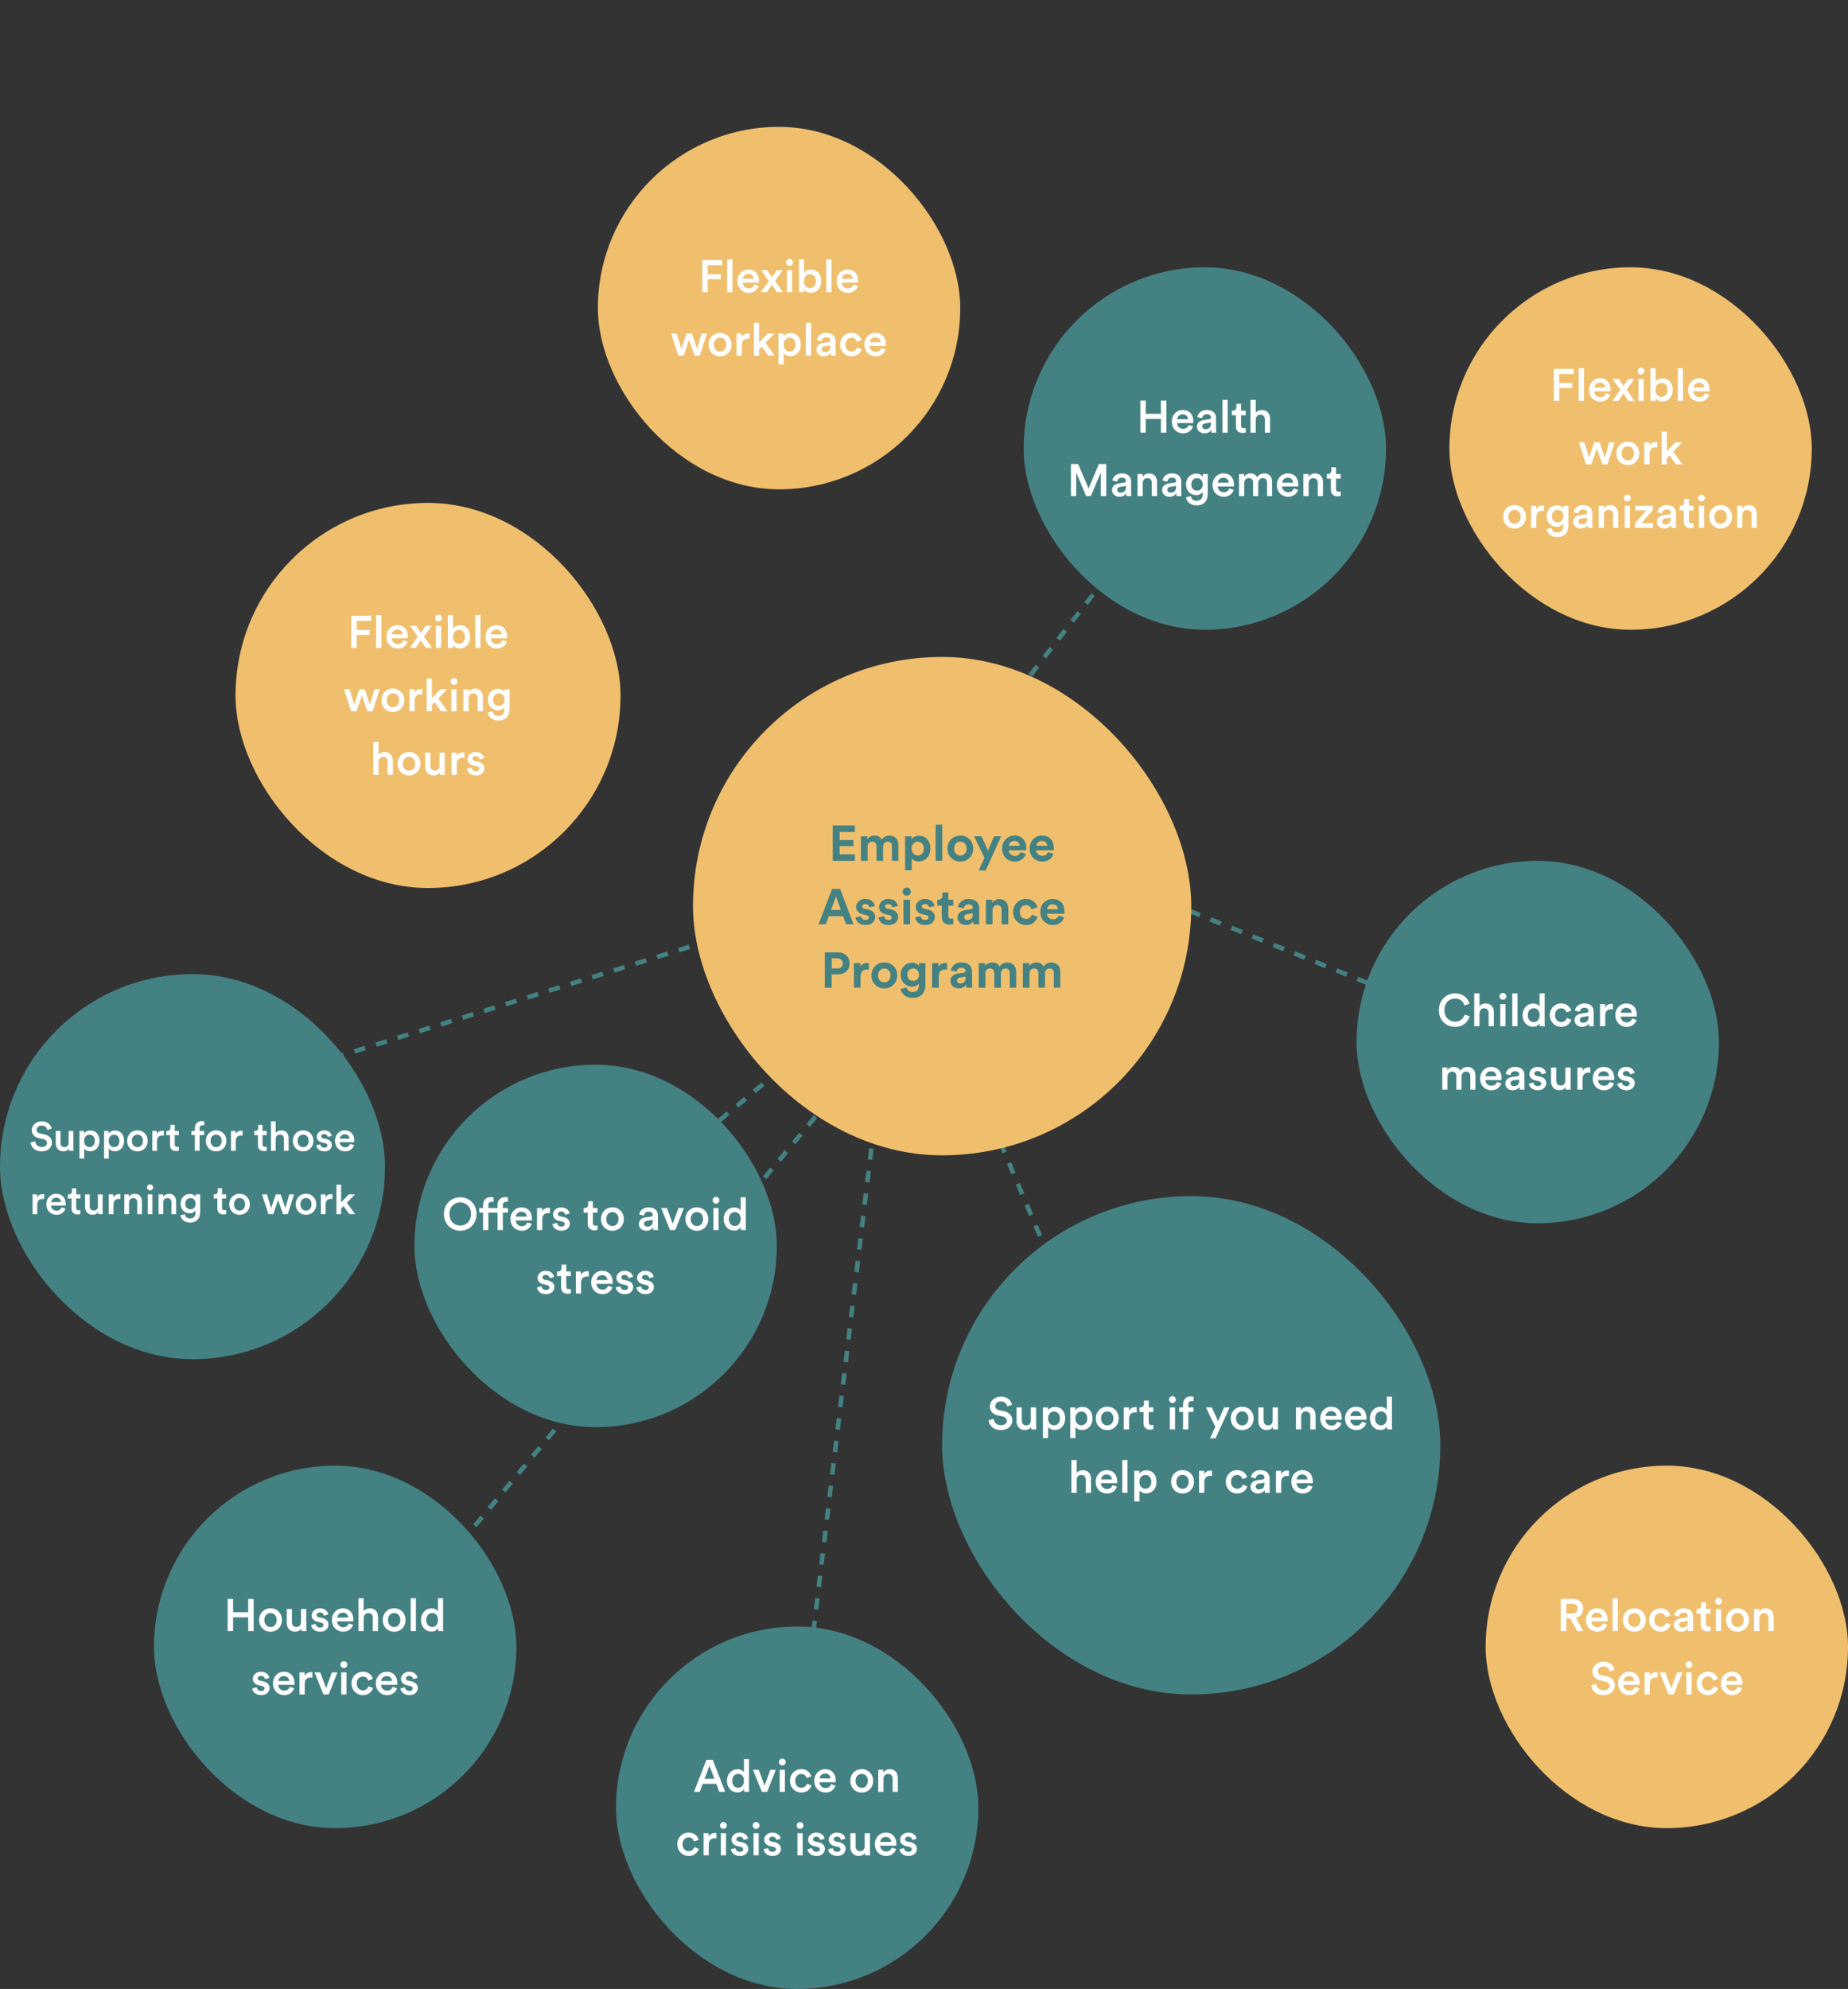 <svg width="816" height="878" viewBox="0 0 816 878" fill="none" xmlns="http://www.w3.org/2000/svg">
<rect x="0" y="0" width="816" height="878" fill="#333333" stroke="none"/>
<path d="M352 780L385 505" stroke="#448182" stroke-width="2" stroke-dasharray="5 5"/>
<path d="M314 415L144 468" stroke="#448182" stroke-width="2" stroke-dasharray="5 5"/>
<path d="M604 434L525 402" stroke="#448182" stroke-width="2" stroke-dasharray="5 5"/>
<path d="M455 298L483 262" stroke="#448182" stroke-width="2" stroke-dasharray="5 5"/>
<path d="M196.879 688.918L374.122 476.082" stroke="#448182" stroke-width="2" stroke-dasharray="5 5"/>
<rect x="184" y="471" width="158" height="158" rx="79" fill="#448182"/>
<rect x="184" y="471" width="158" height="158" rx="79" stroke="#448182" stroke-width="2"/>
<path d="M198.468 535.9C198.468 539.32 200.828 541.02 203.208 541.02C205.608 541.02 207.968 539.32 207.968 535.9C207.968 532.48 205.608 530.78 203.208 530.78C200.828 530.78 198.468 532.48 198.468 535.9ZM196.008 535.9C196.008 531.26 199.488 528.52 203.208 528.52C206.928 528.52 210.428 531.26 210.428 535.9C210.428 540.56 206.928 543.3 203.208 543.3C199.488 543.3 196.008 540.56 196.008 535.9ZM223.482 530.5C222.882 530.5 222.042 530.78 222.042 531.98V533.26H224.302V535.28H222.042V543H219.702V535.28H215.642V543H213.302V535.28H211.602V533.26H213.302V531.92C213.302 529.74 214.702 528.42 216.702 528.42C217.282 528.42 217.762 528.54 217.922 528.62V530.6C217.782 530.56 217.522 530.5 217.082 530.5C216.482 530.5 215.642 530.78 215.642 531.98V533.26H219.702V531.92C219.702 529.74 221.102 528.42 223.102 528.42C223.682 528.42 224.162 528.54 224.322 528.62V530.6C224.182 530.56 223.922 530.5 223.482 530.5ZM227.78 537.06H232.56C232.52 535.92 231.76 534.9 230.16 534.9C228.7 534.9 227.86 536.02 227.78 537.06ZM232.82 539.6L234.78 540.22C234.26 541.92 232.72 543.3 230.38 543.3C227.74 543.3 225.4 541.38 225.4 538.08C225.4 535 227.68 532.96 230.14 532.96C233.14 532.96 234.9 534.94 234.9 538.02C234.9 538.4 234.86 538.72 234.84 538.76H227.72C227.78 540.24 228.94 541.3 230.38 541.3C231.78 541.3 232.5 540.56 232.82 539.6ZM242.817 533.2V535.56C242.557 535.52 242.297 535.5 242.057 535.5C240.257 535.5 239.437 536.54 239.437 538.36V543H237.117V533.26H239.377V534.82C239.837 533.76 240.917 533.14 242.197 533.14C242.477 533.14 242.717 533.18 242.817 533.2ZM243.913 540.36L245.933 539.8C246.013 540.68 246.673 541.46 247.913 541.46C248.873 541.46 249.373 540.94 249.373 540.34C249.373 539.82 249.013 539.42 248.233 539.26L246.793 538.94C245.073 538.56 244.173 537.44 244.173 536.1C244.173 534.4 245.733 532.96 247.753 532.96C250.473 532.96 251.353 534.72 251.513 535.68L249.553 536.24C249.473 535.68 249.053 534.78 247.753 534.78C246.933 534.78 246.353 535.3 246.353 535.9C246.353 536.42 246.733 536.8 247.333 536.92L248.813 537.22C250.653 537.62 251.613 538.74 251.613 540.18C251.613 541.66 250.413 543.3 247.933 543.3C245.113 543.3 244.033 541.46 243.913 540.36ZM261.815 530.28V533.26H263.835V535.32H261.815V539.84C261.815 540.7 262.195 541.06 263.055 541.06C263.375 541.06 263.755 541 263.855 540.98V542.9C263.715 542.96 263.275 543.12 262.435 543.12C260.635 543.12 259.515 542.04 259.515 540.22V535.32H257.715V533.26H258.215C259.255 533.26 259.715 532.6 259.715 531.74V530.28H261.815ZM270.401 541.22C271.841 541.22 273.121 540.16 273.121 538.12C273.121 536.1 271.841 535.06 270.401 535.06C268.981 535.06 267.681 536.1 267.681 538.12C267.681 540.14 268.981 541.22 270.401 541.22ZM270.401 532.96C273.321 532.96 275.461 535.14 275.461 538.12C275.461 541.12 273.321 543.3 270.401 543.3C267.501 543.3 265.361 541.12 265.361 538.12C265.361 535.14 267.501 532.96 270.401 532.96ZM282.064 540.36C282.064 538.62 283.344 537.66 285.004 537.42L287.504 537.04C288.064 536.96 288.224 536.68 288.224 536.34C288.224 535.52 287.664 534.86 286.384 534.86C285.164 534.86 284.484 535.64 284.384 536.62L282.264 536.14C282.444 534.46 283.964 532.96 286.364 532.96C289.364 532.96 290.504 534.66 290.504 536.6V541.44C290.504 542.32 290.604 542.9 290.624 543H288.464C288.444 542.94 288.364 542.54 288.364 541.76C287.904 542.5 286.944 543.3 285.364 543.3C283.324 543.3 282.064 541.9 282.064 540.36ZM285.804 541.48C287.104 541.48 288.224 540.86 288.224 538.96V538.52L285.684 538.9C284.964 539.02 284.384 539.42 284.384 540.22C284.384 540.88 284.884 541.48 285.804 541.48ZM302.011 533.26L298.191 543H295.871L291.911 533.26H294.471L297.051 540.22L299.571 533.26H302.011ZM307.706 541.22C309.146 541.22 310.426 540.16 310.426 538.12C310.426 536.1 309.146 535.06 307.706 535.06C306.286 535.06 304.986 536.1 304.986 538.12C304.986 540.14 306.286 541.22 307.706 541.22ZM307.706 532.96C310.626 532.96 312.766 535.14 312.766 538.12C312.766 541.12 310.626 543.3 307.706 543.3C304.806 543.3 302.666 541.12 302.666 538.12C302.666 535.14 304.806 532.96 307.706 532.96ZM317.308 543H315.008V533.26H317.308V543ZM314.648 529.84C314.648 529 315.328 528.32 316.148 528.32C316.988 528.32 317.668 529 317.668 529.84C317.668 530.68 316.988 531.34 316.148 531.34C315.328 531.34 314.648 530.68 314.648 529.84ZM321.861 538.1C321.861 539.96 322.901 541.2 324.481 541.2C326.001 541.2 327.061 539.94 327.061 538.08C327.061 536.22 326.021 535.06 324.501 535.06C322.981 535.06 321.861 536.24 321.861 538.1ZM329.301 528.52V541.22C329.301 542.1 329.381 542.84 329.401 543H327.181C327.141 542.78 327.081 542.14 327.081 541.74C326.621 542.56 325.601 543.24 324.221 543.24C321.421 543.24 319.541 541.04 319.541 538.1C319.541 535.3 321.441 533 324.181 533C325.881 533 326.741 533.78 327.041 534.4V528.52H329.301ZM237.097 568.36L239.117 567.8C239.197 568.68 239.857 569.46 241.097 569.46C242.057 569.46 242.557 568.94 242.557 568.34C242.557 567.82 242.197 567.42 241.417 567.26L239.977 566.94C238.257 566.56 237.357 565.44 237.357 564.1C237.357 562.4 238.917 560.96 240.937 560.96C243.657 560.96 244.537 562.72 244.697 563.68L242.737 564.24C242.657 563.68 242.237 562.78 240.937 562.78C240.117 562.78 239.537 563.3 239.537 563.9C239.537 564.42 239.917 564.8 240.517 564.92L241.997 565.22C243.837 565.62 244.797 566.74 244.797 568.18C244.797 569.66 243.597 571.3 241.117 571.3C238.297 571.3 237.217 569.46 237.097 568.36ZM250.038 558.28V561.26H252.058V563.32H250.038V567.84C250.038 568.7 250.418 569.06 251.278 569.06C251.598 569.06 251.978 569 252.078 568.98V570.9C251.938 570.96 251.498 571.12 250.658 571.12C248.858 571.12 247.738 570.04 247.738 568.22V563.32H245.938V561.26H246.438C247.478 561.26 247.938 560.6 247.938 559.74V558.28H250.038ZM259.966 561.2V563.56C259.706 563.52 259.446 563.5 259.206 563.5C257.406 563.5 256.586 564.54 256.586 566.36V571H254.266V561.26H256.526V562.82C256.986 561.76 258.066 561.14 259.346 561.14C259.626 561.14 259.866 561.18 259.966 561.2ZM263.425 565.06H268.205C268.165 563.92 267.405 562.9 265.805 562.9C264.345 562.9 263.505 564.02 263.425 565.06ZM268.465 567.6L270.425 568.22C269.905 569.92 268.365 571.3 266.025 571.3C263.385 571.3 261.045 569.38 261.045 566.08C261.045 563 263.325 560.96 265.785 560.96C268.785 560.96 270.545 562.94 270.545 566.02C270.545 566.4 270.505 566.72 270.485 566.76H263.365C263.425 568.24 264.585 569.3 266.025 569.3C267.425 569.3 268.145 568.56 268.465 567.6ZM271.902 568.36L273.922 567.8C274.002 568.68 274.662 569.46 275.902 569.46C276.862 569.46 277.362 568.94 277.362 568.34C277.362 567.82 277.002 567.42 276.222 567.26L274.782 566.94C273.062 566.56 272.162 565.44 272.162 564.1C272.162 562.4 273.722 560.96 275.742 560.96C278.462 560.96 279.342 562.72 279.502 563.68L277.542 564.24C277.462 563.68 277.042 562.78 275.742 562.78C274.922 562.78 274.342 563.3 274.342 563.9C274.342 564.42 274.722 564.8 275.322 564.92L276.802 565.22C278.642 565.62 279.602 566.74 279.602 568.18C279.602 569.66 278.402 571.3 275.922 571.3C273.102 571.3 272.022 569.46 271.902 568.36ZM281.042 568.36L283.062 567.8C283.142 568.68 283.802 569.46 285.042 569.46C286.002 569.46 286.502 568.94 286.502 568.34C286.502 567.82 286.142 567.42 285.362 567.26L283.922 566.94C282.202 566.56 281.302 565.44 281.302 564.1C281.302 562.4 282.862 560.96 284.882 560.96C287.602 560.96 288.482 562.72 288.642 563.68L286.682 564.24C286.602 563.68 286.182 562.78 284.882 562.78C284.062 562.78 283.482 563.3 283.482 563.9C283.482 564.42 283.862 564.8 284.462 564.92L285.942 565.22C287.782 565.62 288.742 566.74 288.742 568.18C288.742 569.66 287.542 571.3 285.062 571.3C282.242 571.3 281.162 569.46 281.042 568.36Z" fill="white"/>
<path d="M310 501L340 476" stroke="#448182" stroke-width="2" stroke-dasharray="5 5"/>
<rect x="453" y="119" width="158" height="158" rx="79" fill="#448182"/>
<rect x="453" y="119" width="158" height="158" rx="79" stroke="#448182" stroke-width="2"/>
<path d="M515.014 191H512.594V184.94H505.934V191H503.534V176.82H505.934V182.68H512.594V176.82H515.014V191ZM519.798 185.06H524.578C524.538 183.92 523.778 182.9 522.178 182.9C520.718 182.9 519.878 184.02 519.798 185.06ZM524.838 187.6L526.798 188.22C526.278 189.92 524.738 191.3 522.398 191.3C519.758 191.3 517.418 189.38 517.418 186.08C517.418 183 519.698 180.96 522.158 180.96C525.158 180.96 526.918 182.94 526.918 186.02C526.918 186.4 526.878 186.72 526.858 186.76H519.738C519.798 188.24 520.958 189.3 522.398 189.3C523.798 189.3 524.518 188.56 524.838 187.6ZM528.535 188.36C528.535 186.62 529.815 185.66 531.475 185.42L533.975 185.04C534.535 184.96 534.695 184.68 534.695 184.34C534.695 183.52 534.135 182.86 532.855 182.86C531.635 182.86 530.955 183.64 530.855 184.62L528.735 184.14C528.915 182.46 530.435 180.96 532.835 180.96C535.835 180.96 536.975 182.66 536.975 184.6V189.44C536.975 190.32 537.075 190.9 537.095 191H534.935C534.915 190.94 534.835 190.54 534.835 189.76C534.375 190.5 533.415 191.3 531.835 191.3C529.795 191.3 528.535 189.9 528.535 188.36ZM532.275 189.48C533.575 189.48 534.695 188.86 534.695 186.96V186.52L532.155 186.9C531.435 187.02 530.855 187.42 530.855 188.22C530.855 188.88 531.355 189.48 532.275 189.48ZM542.099 191H539.779V176.52H542.099V191ZM548.032 178.28V181.26H550.052V183.32H548.032V187.84C548.032 188.7 548.412 189.06 549.272 189.06C549.592 189.06 549.972 189 550.072 188.98V190.9C549.932 190.96 549.492 191.12 548.652 191.12C546.852 191.12 545.732 190.04 545.732 188.22V183.32H543.932V181.26H544.432C545.472 181.26 545.932 180.6 545.932 179.74V178.28H548.032ZM554.482 185.28V191H552.162V176.52H554.482V182.2C555.142 181.34 556.242 180.98 557.262 180.98C559.662 180.98 560.822 182.7 560.822 184.84V191H558.502V185.24C558.502 184.04 557.962 183.08 556.502 183.08C555.222 183.08 554.522 184.04 554.482 185.28ZM488.47 219H486.09V208.56L481.67 219H479.59L475.21 208.6V219H472.87V204.82H476.07L480.67 215.64L485.21 204.82H488.47V219ZM491.015 216.36C491.015 214.62 492.295 213.66 493.955 213.42L496.455 213.04C497.015 212.96 497.175 212.68 497.175 212.34C497.175 211.52 496.615 210.86 495.335 210.86C494.115 210.86 493.435 211.64 493.335 212.62L491.215 212.14C491.395 210.46 492.915 208.96 495.315 208.96C498.315 208.96 499.455 210.66 499.455 212.6V217.44C499.455 218.32 499.555 218.9 499.575 219H497.415C497.395 218.94 497.315 218.54 497.315 217.76C496.855 218.5 495.895 219.3 494.315 219.3C492.275 219.3 491.015 217.9 491.015 216.36ZM494.755 217.48C496.055 217.48 497.175 216.86 497.175 214.96V214.52L494.635 214.9C493.915 215.02 493.335 215.42 493.335 216.22C493.335 216.88 493.835 217.48 494.755 217.48ZM504.58 213.38V219H502.26V209.26H504.52V210.56C505.16 209.44 506.32 208.98 507.4 208.98C509.78 208.98 510.92 210.7 510.92 212.84V219H508.6V213.24C508.6 212.04 508.06 211.08 506.6 211.08C505.28 211.08 504.58 212.1 504.58 213.38ZM513.144 216.36C513.144 214.62 514.424 213.66 516.084 213.42L518.584 213.04C519.144 212.96 519.304 212.68 519.304 212.34C519.304 211.52 518.744 210.86 517.464 210.86C516.244 210.86 515.564 211.64 515.464 212.62L513.344 212.14C513.524 210.46 515.044 208.96 517.444 208.96C520.444 208.96 521.584 210.66 521.584 212.6V217.44C521.584 218.32 521.684 218.9 521.704 219H519.544C519.524 218.94 519.444 218.54 519.444 217.76C518.984 218.5 518.024 219.3 516.444 219.3C514.404 219.3 513.144 217.9 513.144 216.36ZM516.884 217.48C518.184 217.48 519.304 216.86 519.304 214.96V214.52L516.764 214.9C516.044 215.02 515.464 215.42 515.464 216.22C515.464 216.88 515.964 217.48 516.884 217.48ZM523.669 219.54L525.809 218.98C525.969 220.18 526.909 221.08 528.249 221.08C530.089 221.08 531.009 220.14 531.009 218.16V217.14C530.589 217.9 529.609 218.56 528.189 218.56C525.589 218.56 523.689 216.56 523.689 213.82C523.689 211.22 525.509 209.08 528.189 209.08C529.709 209.08 530.649 209.7 531.069 210.5V209.26H533.309V218.08C533.309 220.68 531.969 223.1 528.309 223.1C525.729 223.1 523.929 221.5 523.669 219.54ZM528.569 216.58C530.049 216.58 531.069 215.5 531.069 213.82C531.069 212.16 530.009 211.08 528.569 211.08C527.089 211.08 526.029 212.16 526.029 213.82C526.029 215.52 527.049 216.58 528.569 216.58ZM537.766 213.06H542.546C542.506 211.92 541.746 210.9 540.146 210.9C538.686 210.9 537.846 212.02 537.766 213.06ZM542.806 215.6L544.766 216.22C544.246 217.92 542.706 219.3 540.366 219.3C537.726 219.3 535.386 217.38 535.386 214.08C535.386 211 537.666 208.96 540.126 208.96C543.126 208.96 544.886 210.94 544.886 214.02C544.886 214.4 544.846 214.72 544.826 214.76H537.706C537.766 216.24 538.926 217.3 540.366 217.3C541.766 217.3 542.486 216.56 542.806 215.6ZM549.404 219H547.104V209.26H549.324V210.5C549.884 209.5 551.104 208.98 552.204 208.98C553.484 208.98 554.604 209.56 555.124 210.7C555.884 209.42 557.024 208.98 558.284 208.98C560.044 208.98 561.724 210.1 561.724 212.68V219H559.484V213.06C559.484 211.92 558.904 211.06 557.604 211.06C556.384 211.06 555.584 212.02 555.584 213.22V219H553.304V213.06C553.304 211.94 552.744 211.06 551.424 211.06C550.184 211.06 549.404 211.98 549.404 213.22V219ZM566.184 213.06H570.964C570.924 211.92 570.164 210.9 568.564 210.9C567.104 210.9 566.264 212.02 566.184 213.06ZM571.224 215.6L573.184 216.22C572.664 217.92 571.124 219.3 568.784 219.3C566.144 219.3 563.804 217.38 563.804 214.08C563.804 211 566.084 208.96 568.544 208.96C571.544 208.96 573.304 210.94 573.304 214.02C573.304 214.4 573.264 214.72 573.244 214.76H566.124C566.184 216.24 567.344 217.3 568.784 217.3C570.184 217.3 570.904 216.56 571.224 215.6ZM577.841 213.38V219H575.521V209.26H577.781V210.56C578.421 209.44 579.581 208.98 580.661 208.98C583.041 208.98 584.181 210.7 584.181 212.84V219H581.861V213.24C581.861 212.04 581.321 211.08 579.861 211.08C578.541 211.08 577.841 212.1 577.841 213.38ZM589.946 206.28V209.26H591.966V211.32H589.946V215.84C589.946 216.7 590.326 217.06 591.186 217.06C591.506 217.06 591.886 217 591.986 216.98V218.9C591.846 218.96 591.406 219.12 590.566 219.12C588.766 219.12 587.646 218.04 587.646 216.22V211.32H585.846V209.26H586.346C587.386 209.26 587.846 208.6 587.846 207.74V206.28H589.946Z" fill="white"/>
<rect x="600" y="381" width="158" height="158" rx="79" fill="#448182"/>
<rect x="600" y="381" width="158" height="158" rx="79" stroke="#448182" stroke-width="2"/>
<path d="M642.508 453.3C638.688 453.3 635.348 450.54 635.348 445.92C635.348 441.3 638.808 438.52 642.488 438.52C646.088 438.52 648.228 440.64 648.868 443.12L646.608 443.88C646.188 442.16 644.868 440.78 642.488 440.78C640.148 440.78 637.808 442.48 637.808 445.92C637.808 449.24 640.088 451 642.508 451C644.888 451 646.248 449.48 646.728 447.88L648.928 448.6C648.288 451 646.128 453.3 642.508 453.3ZM653.289 447.28V453H650.969V438.52H653.289V444.2C653.949 443.34 655.049 442.98 656.069 442.98C658.469 442.98 659.629 444.7 659.629 446.84V453H657.309V447.24C657.309 446.04 656.769 445.08 655.309 445.08C654.029 445.08 653.329 446.04 653.289 447.28ZM664.753 453H662.453V443.26H664.753V453ZM662.093 439.84C662.093 439 662.773 438.32 663.593 438.32C664.433 438.32 665.113 439 665.113 439.84C665.113 440.68 664.433 441.34 663.593 441.34C662.773 441.34 662.093 440.68 662.093 439.84ZM670.066 453H667.746V438.52H670.066V453ZM674.619 448.1C674.619 449.96 675.659 451.2 677.239 451.2C678.759 451.2 679.819 449.94 679.819 448.08C679.819 446.22 678.779 445.06 677.259 445.06C675.739 445.06 674.619 446.24 674.619 448.1ZM682.059 438.52V451.22C682.059 452.1 682.139 452.84 682.159 453H679.939C679.899 452.78 679.839 452.14 679.839 451.74C679.379 452.56 678.359 453.24 676.979 453.24C674.179 453.24 672.299 451.04 672.299 448.1C672.299 445.3 674.199 443 676.939 443C678.639 443 679.499 443.78 679.799 444.4V438.52H682.059ZM689.33 445.1C687.91 445.1 686.65 446.16 686.65 448.12C686.65 450.08 687.91 451.18 689.37 451.18C690.89 451.18 691.59 450.12 691.81 449.38L693.85 450.12C693.39 451.64 691.93 453.3 689.37 453.3C686.51 453.3 684.33 451.08 684.33 448.12C684.33 445.12 686.51 442.96 689.31 442.96C691.93 442.96 693.37 444.6 693.77 446.16L691.69 446.92C691.47 446.06 690.81 445.1 689.33 445.1ZM695.252 450.36C695.252 448.62 696.532 447.66 698.192 447.42L700.692 447.04C701.252 446.96 701.412 446.68 701.412 446.34C701.412 445.52 700.852 444.86 699.572 444.86C698.352 444.86 697.672 445.64 697.572 446.62L695.452 446.14C695.632 444.46 697.152 442.96 699.552 442.96C702.552 442.96 703.692 444.66 703.692 446.6V451.44C703.692 452.32 703.792 452.9 703.812 453H701.652C701.632 452.94 701.552 452.54 701.552 451.76C701.092 452.5 700.132 453.3 698.552 453.3C696.512 453.3 695.252 451.9 695.252 450.36ZM698.992 451.48C700.292 451.48 701.412 450.86 701.412 448.96V448.52L698.872 448.9C698.152 449.02 697.572 449.42 697.572 450.22C697.572 450.88 698.072 451.48 698.992 451.48ZM712.196 443.2V445.56C711.936 445.52 711.676 445.5 711.436 445.5C709.636 445.5 708.816 446.54 708.816 448.36V453H706.496V443.26H708.756V444.82C709.216 443.76 710.296 443.14 711.576 443.14C711.856 443.14 712.096 443.18 712.196 443.2ZM715.655 447.06H720.435C720.395 445.92 719.635 444.9 718.035 444.9C716.575 444.9 715.735 446.02 715.655 447.06ZM720.695 449.6L722.655 450.22C722.135 451.92 720.595 453.3 718.255 453.3C715.615 453.3 713.275 451.38 713.275 448.08C713.275 445 715.555 442.96 718.015 442.96C721.015 442.96 722.775 444.94 722.775 448.02C722.775 448.4 722.735 448.72 722.715 448.76H715.595C715.655 450.24 716.815 451.3 718.255 451.3C719.655 451.3 720.375 450.56 720.695 449.6ZM639.157 481H636.857V471.26H639.077V472.5C639.637 471.5 640.857 470.98 641.957 470.98C643.237 470.98 644.357 471.56 644.877 472.7C645.637 471.42 646.777 470.98 648.037 470.98C649.797 470.98 651.477 472.1 651.477 474.68V481H649.237V475.06C649.237 473.92 648.657 473.06 647.357 473.06C646.137 473.06 645.337 474.02 645.337 475.22V481H643.057V475.06C643.057 473.94 642.497 473.06 641.177 473.06C639.937 473.06 639.157 473.98 639.157 475.22V481ZM655.938 475.06H660.718C660.678 473.92 659.918 472.9 658.318 472.9C656.858 472.9 656.018 474.02 655.938 475.06ZM660.978 477.6L662.938 478.22C662.418 479.92 660.878 481.3 658.538 481.3C655.898 481.3 653.558 479.38 653.558 476.08C653.558 473 655.838 470.96 658.298 470.96C661.298 470.96 663.058 472.94 663.058 476.02C663.058 476.4 663.018 476.72 662.998 476.76H655.878C655.938 478.24 657.098 479.3 658.538 479.3C659.938 479.3 660.658 478.56 660.978 477.6ZM664.675 478.36C664.675 476.62 665.955 475.66 667.615 475.42L670.115 475.04C670.675 474.96 670.835 474.68 670.835 474.34C670.835 473.52 670.275 472.86 668.995 472.86C667.775 472.86 667.095 473.64 666.995 474.62L664.875 474.14C665.055 472.46 666.575 470.96 668.975 470.96C671.975 470.96 673.115 472.66 673.115 474.6V479.44C673.115 480.32 673.215 480.9 673.235 481H671.075C671.055 480.94 670.975 480.54 670.975 479.76C670.515 480.5 669.555 481.3 667.975 481.3C665.935 481.3 664.675 479.9 664.675 478.36ZM668.415 479.48C669.715 479.48 670.835 478.86 670.835 476.96V476.52L668.295 476.9C667.575 477.02 666.995 477.42 666.995 478.22C666.995 478.88 667.495 479.48 668.415 479.48ZM675.06 478.36L677.08 477.8C677.16 478.68 677.82 479.46 679.06 479.46C680.02 479.46 680.52 478.94 680.52 478.34C680.52 477.82 680.16 477.42 679.38 477.26L677.94 476.94C676.22 476.56 675.32 475.44 675.32 474.1C675.32 472.4 676.88 470.96 678.9 470.96C681.62 470.96 682.5 472.72 682.66 473.68L680.7 474.24C680.62 473.68 680.2 472.78 678.9 472.78C678.08 472.78 677.5 473.3 677.5 473.9C677.5 474.42 677.88 474.8 678.48 474.92L679.96 475.22C681.8 475.62 682.76 476.74 682.76 478.18C682.76 479.66 681.56 481.3 679.08 481.3C676.26 481.3 675.18 479.46 675.06 478.36ZM691.303 479.92C690.823 480.8 689.683 481.28 688.543 481.28C686.223 481.28 684.863 479.56 684.863 477.4V471.26H687.183V476.98C687.183 478.18 687.743 479.2 689.143 479.2C690.483 479.2 691.183 478.3 691.183 477.02V471.26H693.503V479.22C693.503 480.02 693.563 480.64 693.603 481H691.383C691.343 480.78 691.303 480.32 691.303 479.92ZM702.206 471.2V473.56C701.946 473.52 701.686 473.5 701.446 473.5C699.646 473.5 698.826 474.54 698.826 476.36V481H696.506V471.26H698.766V472.82C699.226 471.76 700.306 471.14 701.586 471.14C701.866 471.14 702.106 471.18 702.206 471.2ZM705.665 475.06H710.445C710.405 473.92 709.645 472.9 708.045 472.9C706.585 472.9 705.745 474.02 705.665 475.06ZM710.705 477.6L712.665 478.22C712.145 479.92 710.605 481.3 708.265 481.3C705.625 481.3 703.285 479.38 703.285 476.08C703.285 473 705.565 470.96 708.025 470.96C711.025 470.96 712.785 472.94 712.785 476.02C712.785 476.4 712.745 476.72 712.725 476.76H705.605C705.665 478.24 706.825 479.3 708.265 479.3C709.665 479.3 710.385 478.56 710.705 477.6ZM714.142 478.36L716.162 477.8C716.242 478.68 716.902 479.46 718.142 479.46C719.102 479.46 719.602 478.94 719.602 478.34C719.602 477.82 719.242 477.42 718.462 477.26L717.022 476.94C715.302 476.56 714.402 475.44 714.402 474.1C714.402 472.4 715.962 470.96 717.982 470.96C720.702 470.96 721.582 472.72 721.742 473.68L719.782 474.24C719.702 473.68 719.282 472.78 717.982 472.78C717.162 472.78 716.582 473.3 716.582 473.9C716.582 474.42 716.962 474.8 717.562 474.92L719.042 475.22C720.882 475.62 721.842 476.74 721.842 478.18C721.842 479.66 720.642 481.3 718.162 481.3C715.342 481.3 714.262 479.46 714.142 478.36Z" fill="white"/>
<rect x="417" y="529" width="218" height="218" rx="109" fill="#448182"/>
<rect x="417" y="529" width="218" height="218" rx="109" stroke="#448182" stroke-width="2"/>
<path d="M446.854 620.14L444.694 620.82C444.554 619.94 443.814 618.64 441.914 618.64C440.474 618.64 439.474 619.6 439.474 620.68C439.474 621.58 440.034 622.26 441.134 622.5L443.174 622.92C445.674 623.42 447.014 625 447.014 627C447.014 629.2 445.234 631.3 441.994 631.3C438.394 631.3 436.734 628.98 436.514 626.94L438.754 626.3C438.894 627.78 439.954 629.14 441.994 629.14C443.694 629.14 444.574 628.28 444.574 627.18C444.574 626.26 443.894 625.52 442.674 625.26L440.674 624.84C438.514 624.4 437.074 622.98 437.074 620.86C437.074 618.48 439.254 616.52 441.894 616.52C445.234 616.52 446.534 618.56 446.854 620.14ZM455.295 629.92C454.815 630.8 453.675 631.28 452.535 631.28C450.215 631.28 448.855 629.56 448.855 627.4V621.26H451.175V626.98C451.175 628.18 451.735 629.2 453.135 629.2C454.475 629.2 455.175 628.3 455.175 627.02V621.26H457.495V629.22C457.495 630.02 457.555 630.64 457.595 631H455.375C455.335 630.78 455.295 630.32 455.295 629.92ZM462.798 634.8H460.498V621.26H462.738V622.58C463.218 621.74 464.338 621.04 465.838 621.04C468.718 621.04 470.338 623.24 470.338 626.12C470.338 629.04 468.558 631.24 465.758 631.24C464.358 631.24 463.298 630.64 462.798 629.9V634.8ZM468.018 626.12C468.018 624.3 466.958 623.1 465.398 623.1C463.878 623.1 462.778 624.3 462.778 626.12C462.778 627.98 463.878 629.18 465.398 629.18C466.938 629.18 468.018 627.98 468.018 626.12ZM474.868 634.8H472.568V621.26H474.808V622.58C475.288 621.74 476.408 621.04 477.908 621.04C480.788 621.04 482.408 623.24 482.408 626.12C482.408 629.04 480.628 631.24 477.828 631.24C476.428 631.24 475.368 630.64 474.868 629.9V634.8ZM480.088 626.12C480.088 624.3 479.028 623.1 477.468 623.1C475.948 623.1 474.848 624.3 474.848 626.12C474.848 627.98 475.948 629.18 477.468 629.18C479.008 629.18 480.088 627.98 480.088 626.12ZM488.919 629.22C490.359 629.22 491.639 628.16 491.639 626.12C491.639 624.1 490.359 623.06 488.919 623.06C487.499 623.06 486.199 624.1 486.199 626.12C486.199 628.14 487.499 629.22 488.919 629.22ZM488.919 620.96C491.839 620.96 493.979 623.14 493.979 626.12C493.979 629.12 491.839 631.3 488.919 631.3C486.019 631.3 483.879 629.12 483.879 626.12C483.879 623.14 486.019 620.96 488.919 620.96ZM501.921 621.2V623.56C501.661 623.52 501.401 623.5 501.161 623.5C499.361 623.5 498.541 624.54 498.541 626.36V631H496.221V621.26H498.481V622.82C498.941 621.76 500.021 621.14 501.301 621.14C501.581 621.14 501.821 621.18 501.921 621.2ZM507.227 618.28V621.26H509.247V623.32H507.227V627.84C507.227 628.7 507.607 629.06 508.467 629.06C508.787 629.06 509.167 629 509.267 628.98V630.9C509.127 630.96 508.687 631.12 507.847 631.12C506.047 631.12 504.927 630.04 504.927 628.22V623.32H503.127V621.26H503.627C504.667 621.26 505.127 620.6 505.127 619.74V618.28H507.227ZM518.853 631H516.553V621.26H518.853V631ZM516.193 617.84C516.193 617 516.873 616.32 517.693 616.32C518.533 616.32 519.213 617 519.213 617.84C519.213 618.68 518.533 619.34 517.693 619.34C516.873 619.34 516.193 618.68 516.193 617.84ZM526.166 618.5C525.546 618.5 524.726 618.78 524.726 619.98V621.26H526.986V623.28H524.726V631H522.386V623.28H520.686V621.26H522.386V619.92C522.386 617.74 523.786 616.42 525.786 616.42C526.366 616.42 526.846 616.54 527.006 616.62V618.6C526.866 618.56 526.606 618.5 526.166 618.5ZM536.759 634.94H534.279L536.619 629.84L532.459 621.26H535.079L537.879 627.42L540.499 621.26H542.959L536.759 634.94ZM548.489 629.22C549.929 629.22 551.209 628.16 551.209 626.12C551.209 624.1 549.929 623.06 548.489 623.06C547.069 623.06 545.769 624.1 545.769 626.12C545.769 628.14 547.069 629.22 548.489 629.22ZM548.489 620.96C551.409 620.96 553.549 623.14 553.549 626.12C553.549 629.12 551.409 631.3 548.489 631.3C545.589 631.3 543.449 629.12 543.449 626.12C543.449 623.14 545.589 620.96 548.489 620.96ZM562.072 629.92C561.592 630.8 560.452 631.28 559.312 631.28C556.992 631.28 555.632 629.56 555.632 627.4V621.26H557.952V626.98C557.952 628.18 558.512 629.2 559.912 629.2C561.252 629.2 561.952 628.3 561.952 627.02V621.26H564.272V629.22C564.272 630.02 564.332 630.64 564.372 631H562.152C562.112 630.78 562.072 630.32 562.072 629.92ZM574.556 625.38V631H572.236V621.26H574.496V622.56C575.136 621.44 576.296 620.98 577.376 620.98C579.756 620.98 580.896 622.7 580.896 624.84V631H578.576V625.24C578.576 624.04 578.036 623.08 576.576 623.08C575.256 623.08 574.556 624.1 574.556 625.38ZM585.341 625.06H590.121C590.081 623.92 589.321 622.9 587.721 622.9C586.261 622.9 585.421 624.02 585.341 625.06ZM590.381 627.6L592.341 628.22C591.821 629.92 590.281 631.3 587.941 631.3C585.301 631.3 582.961 629.38 582.961 626.08C582.961 623 585.241 620.96 587.701 620.96C590.701 620.96 592.461 622.94 592.461 626.02C592.461 626.4 592.421 626.72 592.401 626.76H585.281C585.341 628.24 586.501 629.3 587.941 629.3C589.341 629.3 590.061 628.56 590.381 627.6ZM596.298 625.06H601.078C601.038 623.92 600.278 622.9 598.678 622.9C597.218 622.9 596.378 624.02 596.298 625.06ZM601.338 627.6L603.298 628.22C602.778 629.92 601.238 631.3 598.898 631.3C596.258 631.3 593.918 629.38 593.918 626.08C593.918 623 596.198 620.96 598.658 620.96C601.658 620.96 603.418 622.94 603.418 626.02C603.418 626.4 603.378 626.72 603.358 626.76H596.238C596.298 628.24 597.458 629.3 598.898 629.3C600.298 629.3 601.018 628.56 601.338 627.6ZM607.195 626.1C607.195 627.96 608.235 629.2 609.815 629.2C611.335 629.2 612.395 627.94 612.395 626.08C612.395 624.22 611.355 623.06 609.835 623.06C608.315 623.06 607.195 624.24 607.195 626.1ZM614.635 616.52V629.22C614.635 630.1 614.715 630.84 614.735 631H612.515C612.475 630.78 612.415 630.14 612.415 629.74C611.955 630.56 610.935 631.24 609.555 631.24C606.755 631.24 604.875 629.04 604.875 626.1C604.875 623.3 606.775 621 609.515 621C611.215 621 612.075 621.78 612.375 622.4V616.52H614.635ZM475.406 653.28V659H473.086V644.52H475.406V650.2C476.066 649.34 477.166 648.98 478.186 648.98C480.586 648.98 481.746 650.7 481.746 652.84V659H479.426V653.24C479.426 652.04 478.886 651.08 477.426 651.08C476.146 651.08 475.446 652.04 475.406 653.28ZM486.19 653.06H490.97C490.93 651.92 490.17 650.9 488.57 650.9C487.11 650.9 486.27 652.02 486.19 653.06ZM491.23 655.6L493.19 656.22C492.67 657.92 491.13 659.3 488.79 659.3C486.15 659.3 483.81 657.38 483.81 654.08C483.81 651 486.09 648.96 488.55 648.96C491.55 648.96 493.31 650.94 493.31 654.02C493.31 654.4 493.27 654.72 493.25 654.76H486.13C486.19 656.24 487.35 657.3 488.79 657.3C490.19 657.3 490.91 656.56 491.23 655.6ZM497.847 659H495.527V644.52H497.847V659ZM503.14 662.8H500.84V649.26H503.08V650.58C503.56 649.74 504.68 649.04 506.18 649.04C509.06 649.04 510.68 651.24 510.68 654.12C510.68 657.04 508.9 659.24 506.1 659.24C504.7 659.24 503.64 658.64 503.14 657.9V662.8ZM508.36 654.12C508.36 652.3 507.3 651.1 505.74 651.1C504.22 651.1 503.12 652.3 503.12 654.12C503.12 655.98 504.22 657.18 505.74 657.18C507.28 657.18 508.36 655.98 508.36 654.12ZM522.151 657.22C523.591 657.22 524.871 656.16 524.871 654.12C524.871 652.1 523.591 651.06 522.151 651.06C520.731 651.06 519.431 652.1 519.431 654.12C519.431 656.14 520.731 657.22 522.151 657.22ZM522.151 648.96C525.071 648.96 527.211 651.14 527.211 654.12C527.211 657.12 525.071 659.3 522.151 659.3C519.251 659.3 517.111 657.12 517.111 654.12C517.111 651.14 519.251 648.96 522.151 648.96ZM535.153 649.2V651.56C534.893 651.52 534.633 651.5 534.393 651.5C532.593 651.5 531.773 652.54 531.773 654.36V659H529.453V649.26H531.713V650.82C532.173 649.76 533.253 649.14 534.533 649.14C534.813 649.14 535.053 649.18 535.153 649.2ZM546.252 651.1C544.832 651.1 543.572 652.16 543.572 654.12C543.572 656.08 544.832 657.18 546.292 657.18C547.812 657.18 548.512 656.12 548.732 655.38L550.772 656.12C550.312 657.64 548.852 659.3 546.292 659.3C543.432 659.3 541.252 657.08 541.252 654.12C541.252 651.12 543.432 648.96 546.232 648.96C548.852 648.96 550.292 650.6 550.692 652.16L548.612 652.92C548.392 652.06 547.732 651.1 546.252 651.1ZM552.173 656.36C552.173 654.62 553.453 653.66 555.113 653.42L557.613 653.04C558.173 652.96 558.333 652.68 558.333 652.34C558.333 651.52 557.773 650.86 556.493 650.86C555.273 650.86 554.593 651.64 554.493 652.62L552.373 652.14C552.553 650.46 554.073 648.96 556.473 648.96C559.473 648.96 560.613 650.66 560.613 652.6V657.44C560.613 658.32 560.713 658.9 560.733 659H558.573C558.553 658.94 558.473 658.54 558.473 657.76C558.013 658.5 557.053 659.3 555.473 659.3C553.433 659.3 552.173 657.9 552.173 656.36ZM555.913 657.48C557.213 657.48 558.333 656.86 558.333 654.96V654.52L555.793 654.9C555.073 655.02 554.493 655.42 554.493 656.22C554.493 656.88 554.993 657.48 555.913 657.48ZM569.118 649.2V651.56C568.858 651.52 568.598 651.5 568.358 651.5C566.558 651.5 565.738 652.54 565.738 654.36V659H563.418V649.26H565.678V650.82C566.138 649.76 567.218 649.14 568.498 649.14C568.778 649.14 569.018 649.18 569.118 649.2ZM572.577 653.06H577.357C577.317 651.92 576.557 650.9 574.957 650.9C573.497 650.9 572.657 652.02 572.577 653.06ZM577.617 655.6L579.577 656.22C579.057 657.92 577.517 659.3 575.177 659.3C572.537 659.3 570.197 657.38 570.197 654.08C570.197 651 572.477 648.96 574.937 648.96C577.937 648.96 579.697 650.94 579.697 654.02C579.697 654.4 579.657 654.72 579.637 654.76H572.517C572.577 656.24 573.737 657.3 575.177 657.3C576.577 657.3 577.297 656.56 577.617 655.6Z" fill="white"/>
<path d="M467 564L442 505" stroke="#448182" stroke-width="2" stroke-dasharray="5 5"/>
<rect x="264" y="56" width="160" height="160" rx="80" fill="#F0BF6D"/>
<path d="M312.495 129H310.095V114.82H318.915V117.08H312.495V121.06H318.255V123.28H312.495V129ZM323.406 129H321.086V114.52H323.406V129ZM328.018 123.06H332.798C332.758 121.92 331.998 120.9 330.398 120.9C328.938 120.9 328.098 122.02 328.018 123.06ZM333.058 125.6L335.018 126.22C334.498 127.92 332.958 129.3 330.618 129.3C327.978 129.3 325.638 127.38 325.638 124.08C325.638 121 327.918 118.96 330.378 118.96C333.378 118.96 335.138 120.94 335.138 124.02C335.138 124.4 335.098 124.72 335.078 124.76H327.958C328.018 126.24 329.178 127.3 330.618 127.3C332.018 127.3 332.738 126.56 333.058 125.6ZM335.939 129L339.479 124.08L335.999 119.26H338.759C338.939 119.56 340.719 122.1 340.899 122.38L343.019 119.26H345.659L342.239 124.04L345.779 129H343.059L340.799 125.74C340.599 126.04 338.779 128.7 338.599 129H335.939ZM349.773 129H347.473V119.26H349.773V129ZM347.113 115.84C347.113 115 347.793 114.32 348.613 114.32C349.453 114.32 350.133 115 350.133 115.84C350.133 116.68 349.453 117.34 348.613 117.34C347.793 117.34 347.113 116.68 347.113 115.84ZM355.026 129H352.766V114.52H355.046V120.46C355.486 119.7 356.606 119 358.106 119C361.026 119 362.606 121.22 362.606 124.08C362.606 127.02 360.866 129.24 358.026 129.24C356.646 129.24 355.586 128.64 355.026 127.7V129ZM360.266 124.1C360.266 122.16 359.186 121.06 357.646 121.06C356.166 121.06 355.026 122.16 355.026 124.1C355.026 126.02 356.166 127.18 357.646 127.18C359.166 127.18 360.266 126.02 360.266 124.1ZM367.156 129H364.836V114.52H367.156V129ZM371.768 123.06H376.548C376.508 121.92 375.748 120.9 374.148 120.9C372.688 120.9 371.848 122.02 371.768 123.06ZM376.808 125.6L378.768 126.22C378.248 127.92 376.708 129.3 374.368 129.3C371.728 129.3 369.388 127.38 369.388 124.08C369.388 121 371.668 118.96 374.128 118.96C377.128 118.96 378.888 120.94 378.888 124.02C378.888 124.4 378.848 124.72 378.828 124.76H371.708C371.768 126.24 372.928 127.3 374.368 127.3C375.768 127.3 376.488 126.56 376.808 125.6ZM303.12 147.26H305.52L307.82 154L309.76 147.26H312.12L309 157H306.68L304.26 150L301.9 157H299.52L296.36 147.26H298.84L300.82 154L303.12 147.26ZM317.934 155.22C319.374 155.22 320.654 154.16 320.654 152.12C320.654 150.1 319.374 149.06 317.934 149.06C316.514 149.06 315.214 150.1 315.214 152.12C315.214 154.14 316.514 155.22 317.934 155.22ZM317.934 146.96C320.854 146.96 322.994 149.14 322.994 152.12C322.994 155.12 320.854 157.3 317.934 157.3C315.034 157.3 312.894 155.12 312.894 152.12C312.894 149.14 315.034 146.96 317.934 146.96ZM330.936 147.2V149.56C330.676 149.52 330.416 149.5 330.176 149.5C328.376 149.5 327.556 150.54 327.556 152.36V157H325.236V147.26H327.496V148.82C327.956 147.76 329.036 147.14 330.316 147.14C330.596 147.14 330.836 147.18 330.936 147.2ZM341.993 147.26L337.993 151.38L342.073 157H339.233L336.373 153.02L335.173 154.28V157H332.873V142.52H335.173V151.2L338.913 147.26H341.993ZM346.052 160.8H343.752V147.26H345.992V148.58C346.472 147.74 347.592 147.04 349.092 147.04C351.972 147.04 353.592 149.24 353.592 152.12C353.592 155.04 351.812 157.24 349.012 157.24C347.612 157.24 346.552 156.64 346.052 155.9V160.8ZM351.272 152.12C351.272 150.3 350.212 149.1 348.652 149.1C347.132 149.1 346.032 150.3 346.032 152.12C346.032 153.98 347.132 155.18 348.652 155.18C350.192 155.18 351.272 153.98 351.272 152.12ZM358.142 157H355.822V142.52H358.142V157ZM360.496 154.36C360.496 152.62 361.776 151.66 363.436 151.42L365.936 151.04C366.496 150.96 366.656 150.68 366.656 150.34C366.656 149.52 366.096 148.86 364.816 148.86C363.596 148.86 362.916 149.64 362.816 150.62L360.696 150.14C360.876 148.46 362.396 146.96 364.796 146.96C367.796 146.96 368.936 148.66 368.936 150.6V155.44C368.936 156.32 369.036 156.9 369.056 157H366.896C366.876 156.94 366.796 156.54 366.796 155.76C366.336 156.5 365.376 157.3 363.796 157.3C361.756 157.3 360.496 155.9 360.496 154.36ZM364.236 155.48C365.536 155.48 366.656 154.86 366.656 152.96V152.52L364.116 152.9C363.396 153.02 362.816 153.42 362.816 154.22C362.816 154.88 363.316 155.48 364.236 155.48ZM375.961 149.1C374.541 149.1 373.281 150.16 373.281 152.12C373.281 154.08 374.541 155.18 376.001 155.18C377.521 155.18 378.221 154.12 378.441 153.38L380.481 154.12C380.021 155.64 378.561 157.3 376.001 157.3C373.141 157.3 370.961 155.08 370.961 152.12C370.961 149.12 373.141 146.96 375.941 146.96C378.561 146.96 380.001 148.6 380.401 150.16L378.321 150.92C378.101 150.06 377.441 149.1 375.961 149.1ZM384.063 151.06H388.843C388.803 149.92 388.043 148.9 386.443 148.9C384.983 148.9 384.143 150.02 384.063 151.06ZM389.103 153.6L391.063 154.22C390.543 155.92 389.003 157.3 386.663 157.3C384.023 157.3 381.683 155.38 381.683 152.08C381.683 149 383.963 146.96 386.423 146.96C389.423 146.96 391.183 148.94 391.183 152.02C391.183 152.4 391.143 152.72 391.123 152.76H384.003C384.063 154.24 385.223 155.3 386.663 155.3C388.063 155.3 388.783 154.56 389.103 153.6Z" fill="white"/>
<rect x="104" y="222" width="170" height="170" rx="85" fill="#F0BF6D"/>
<path d="M157.495 286H155.095V271.82H163.915V274.08H157.495V278.06H163.255V280.28H157.495V286ZM168.406 286H166.086V271.52H168.406V286ZM173.018 280.06H177.798C177.758 278.92 176.998 277.9 175.398 277.9C173.938 277.9 173.098 279.02 173.018 280.06ZM178.058 282.6L180.018 283.22C179.498 284.92 177.958 286.3 175.618 286.3C172.978 286.3 170.638 284.38 170.638 281.08C170.638 278 172.918 275.96 175.378 275.96C178.378 275.96 180.138 277.94 180.138 281.02C180.138 281.4 180.098 281.72 180.078 281.76H172.958C173.018 283.24 174.178 284.3 175.618 284.3C177.018 284.3 177.738 283.56 178.058 282.6ZM180.939 286L184.479 281.08L180.999 276.26H183.759C183.939 276.56 185.719 279.1 185.899 279.38L188.019 276.26H190.659L187.239 281.04L190.779 286H188.059L185.799 282.74C185.599 283.04 183.779 285.7 183.599 286H180.939ZM194.773 286H192.473V276.26H194.773V286ZM192.113 272.84C192.113 272 192.793 271.32 193.613 271.32C194.453 271.32 195.133 272 195.133 272.84C195.133 273.68 194.453 274.34 193.613 274.34C192.793 274.34 192.113 273.68 192.113 272.84ZM200.026 286H197.766V271.52H200.046V277.46C200.486 276.7 201.606 276 203.106 276C206.026 276 207.606 278.22 207.606 281.08C207.606 284.02 205.866 286.24 203.026 286.24C201.646 286.24 200.586 285.64 200.026 284.7V286ZM205.266 281.1C205.266 279.16 204.186 278.06 202.646 278.06C201.166 278.06 200.026 279.16 200.026 281.1C200.026 283.02 201.166 284.18 202.646 284.18C204.166 284.18 205.266 283.02 205.266 281.1ZM212.156 286H209.836V271.52H212.156V286ZM216.768 280.06H221.548C221.508 278.92 220.748 277.9 219.148 277.9C217.688 277.9 216.848 279.02 216.768 280.06ZM221.808 282.6L223.768 283.22C223.248 284.92 221.708 286.3 219.368 286.3C216.728 286.3 214.388 284.38 214.388 281.08C214.388 278 216.668 275.96 219.128 275.96C222.128 275.96 223.888 277.94 223.888 281.02C223.888 281.4 223.848 281.72 223.828 281.76H216.708C216.768 283.24 217.928 284.3 219.368 284.3C220.768 284.3 221.488 283.56 221.808 282.6ZM158.666 304.26H161.066L163.366 311L165.306 304.26H167.666L164.546 314H162.226L159.806 307L157.446 314H155.066L151.906 304.26H154.386L156.366 311L158.666 304.26ZM173.481 312.22C174.921 312.22 176.201 311.16 176.201 309.12C176.201 307.1 174.921 306.06 173.481 306.06C172.061 306.06 170.761 307.1 170.761 309.12C170.761 311.14 172.061 312.22 173.481 312.22ZM173.481 303.96C176.401 303.96 178.541 306.14 178.541 309.12C178.541 312.12 176.401 314.3 173.481 314.3C170.581 314.3 168.441 312.12 168.441 309.12C168.441 306.14 170.581 303.96 173.481 303.96ZM186.483 304.2V306.56C186.223 306.52 185.963 306.5 185.723 306.5C183.923 306.5 183.103 307.54 183.103 309.36V314H180.783V304.26H183.043V305.82C183.503 304.76 184.583 304.14 185.863 304.14C186.143 304.14 186.383 304.18 186.483 304.2ZM197.54 304.26L193.54 308.38L197.62 314H194.78L191.92 310.02L190.72 311.28V314H188.42V299.52H190.72V308.2L194.46 304.26H197.54ZM201.599 314H199.299V304.26H201.599V314ZM198.939 300.84C198.939 300 199.619 299.32 200.439 299.32C201.279 299.32 201.959 300 201.959 300.84C201.959 301.68 201.279 302.34 200.439 302.34C199.619 302.34 198.939 301.68 198.939 300.84ZM206.912 308.38V314H204.592V304.26H206.852V305.56C207.492 304.44 208.652 303.98 209.732 303.98C212.112 303.98 213.252 305.7 213.252 307.84V314H210.932V308.24C210.932 307.04 210.392 306.08 208.932 306.08C207.612 306.08 206.912 307.1 206.912 308.38ZM215.376 314.54L217.516 313.98C217.676 315.18 218.616 316.08 219.956 316.08C221.796 316.08 222.716 315.14 222.716 313.16V312.14C222.296 312.9 221.316 313.56 219.896 313.56C217.296 313.56 215.396 311.56 215.396 308.82C215.396 306.22 217.216 304.08 219.896 304.08C221.416 304.08 222.356 304.7 222.776 305.5V304.26H225.016V313.08C225.016 315.68 223.676 318.1 220.016 318.1C217.436 318.1 215.636 316.5 215.376 314.54ZM220.276 311.58C221.756 311.58 222.776 310.5 222.776 308.82C222.776 307.16 221.716 306.08 220.276 306.08C218.796 306.08 217.736 307.16 217.736 308.82C217.736 310.52 218.756 311.58 220.276 311.58ZM167.146 336.28V342H164.826V327.52H167.146V333.2C167.806 332.34 168.906 331.98 169.926 331.98C172.326 331.98 173.486 333.7 173.486 335.84V342H171.166V336.24C171.166 335.04 170.626 334.08 169.166 334.08C167.886 334.08 167.186 335.04 167.146 336.28ZM180.591 340.22C182.031 340.22 183.311 339.16 183.311 337.12C183.311 335.1 182.031 334.06 180.591 334.06C179.171 334.06 177.871 335.1 177.871 337.12C177.871 339.14 179.171 340.22 180.591 340.22ZM180.591 331.96C183.511 331.96 185.651 334.14 185.651 337.12C185.651 340.12 183.511 342.3 180.591 342.3C177.691 342.3 175.551 340.12 175.551 337.12C175.551 334.14 177.691 331.96 180.591 331.96ZM194.174 340.92C193.694 341.8 192.554 342.28 191.414 342.28C189.094 342.28 187.734 340.56 187.734 338.4V332.26H190.054V337.98C190.054 339.18 190.614 340.2 192.014 340.2C193.354 340.2 194.054 339.3 194.054 338.02V332.26H196.374V340.22C196.374 341.02 196.434 341.64 196.474 342H194.254C194.214 341.78 194.174 341.32 194.174 340.92ZM205.077 332.2V334.56C204.817 334.52 204.557 334.5 204.317 334.5C202.517 334.5 201.697 335.54 201.697 337.36V342H199.377V332.26H201.637V333.82C202.097 332.76 203.177 332.14 204.457 332.14C204.737 332.14 204.977 332.18 205.077 332.2ZM206.173 339.36L208.193 338.8C208.273 339.68 208.933 340.46 210.173 340.46C211.133 340.46 211.633 339.94 211.633 339.34C211.633 338.82 211.273 338.42 210.493 338.26L209.053 337.94C207.333 337.56 206.433 336.44 206.433 335.1C206.433 333.4 207.993 331.96 210.013 331.96C212.733 331.96 213.613 333.72 213.773 334.68L211.813 335.24C211.733 334.68 211.313 333.78 210.013 333.78C209.193 333.78 208.613 334.3 208.613 334.9C208.613 335.42 208.993 335.8 209.593 335.92L211.073 336.22C212.913 336.62 213.873 337.74 213.873 339.18C213.873 340.66 212.673 342.3 210.193 342.3C207.373 342.3 206.293 340.46 206.173 339.36Z" fill="white"/>
<rect y="430" width="170" height="170" rx="85" fill="#448182"/>
<path d="M22.812 498.226L20.869 498.838C20.742 498.046 20.076 496.876 18.366 496.876C17.07 496.876 16.171 497.74 16.171 498.712C16.171 499.522 16.674 500.134 17.665 500.35L19.5 500.728C21.75 501.178 22.956 502.6 22.956 504.4C22.956 506.38 21.355 508.27 18.439 508.27C15.198 508.27 13.704 506.182 13.507 504.346L15.523 503.77C15.649 505.102 16.602 506.326 18.439 506.326C19.968 506.326 20.761 505.552 20.761 504.562C20.761 503.734 20.148 503.068 19.05 502.834L17.25 502.456C15.306 502.06 14.011 500.782 14.011 498.874C14.011 496.732 15.973 494.968 18.349 494.968C21.355 494.968 22.524 496.804 22.812 498.226ZM30.41 507.028C29.977 507.82 28.951 508.252 27.925 508.252C25.837 508.252 24.613 506.704 24.613 504.76V499.234H26.701V504.382C26.701 505.462 27.206 506.38 28.465 506.38C29.672 506.38 30.302 505.57 30.302 504.418V499.234H32.389V506.398C32.389 507.118 32.444 507.676 32.48 508H30.482C30.445 507.802 30.41 507.388 30.41 507.028ZM37.162 511.42H35.092V499.234H37.108V500.422C37.54 499.666 38.548 499.036 39.898 499.036C42.49 499.036 43.948 501.016 43.948 503.608C43.948 506.236 42.346 508.216 39.826 508.216C38.566 508.216 37.612 507.676 37.162 507.01V511.42ZM41.86 503.608C41.86 501.97 40.906 500.89 39.502 500.89C38.134 500.89 37.144 501.97 37.144 503.608C37.144 505.282 38.134 506.362 39.502 506.362C40.888 506.362 41.86 505.282 41.86 503.608ZM48.026 511.42H45.956V499.234H47.971V500.422C48.404 499.666 49.411 499.036 50.761 499.036C53.353 499.036 54.812 501.016 54.812 503.608C54.812 506.236 53.209 508.216 50.69 508.216C49.429 508.216 48.475 507.676 48.026 507.01V511.42ZM52.724 503.608C52.724 501.97 51.77 500.89 50.365 500.89C48.998 500.89 48.008 501.97 48.008 503.608C48.008 505.282 48.998 506.362 50.365 506.362C51.752 506.362 52.724 505.282 52.724 503.608ZM60.671 506.398C61.967 506.398 63.119 505.444 63.119 503.608C63.119 501.79 61.967 500.854 60.671 500.854C59.393 500.854 58.223 501.79 58.223 503.608C58.223 505.426 59.393 506.398 60.671 506.398ZM60.671 498.964C63.299 498.964 65.225 500.926 65.225 503.608C65.225 506.308 63.299 508.27 60.671 508.27C58.061 508.27 56.135 506.308 56.135 503.608C56.135 500.926 58.061 498.964 60.671 498.964ZM72.373 499.18V501.304C72.139 501.268 71.905 501.25 71.689 501.25C70.069 501.25 69.331 502.186 69.331 503.824V508H67.243V499.234H69.277V500.638C69.691 499.684 70.663 499.126 71.815 499.126C72.067 499.126 72.283 499.162 72.373 499.18ZM77.148 496.552V499.234H78.966V501.088H77.148V505.156C77.148 505.93 77.49 506.254 78.264 506.254C78.552 506.254 78.894 506.2 78.984 506.182V507.91C78.858 507.964 78.462 508.108 77.706 508.108C76.086 508.108 75.078 507.136 75.078 505.498V501.088H73.458V499.234H73.908C74.844 499.234 75.258 498.64 75.258 497.866V496.552H77.148ZM89.429 496.75C88.871 496.75 88.133 497.002 88.133 498.082V499.234H90.167V501.052H88.133V508H86.027V501.052H84.497V499.234H86.027V498.028C86.027 496.066 87.287 494.878 89.087 494.878C89.609 494.878 90.041 494.986 90.185 495.058V496.84C90.059 496.804 89.825 496.75 89.429 496.75ZM95.423 506.398C96.719 506.398 97.871 505.444 97.871 503.608C97.871 501.79 96.719 500.854 95.423 500.854C94.145 500.854 92.975 501.79 92.975 503.608C92.975 505.426 94.145 506.398 95.423 506.398ZM95.423 498.964C98.051 498.964 99.977 500.926 99.977 503.608C99.977 506.308 98.051 508.27 95.423 508.27C92.813 508.27 90.887 506.308 90.887 503.608C90.887 500.926 92.813 498.964 95.423 498.964ZM107.125 499.18V501.304C106.891 501.268 106.657 501.25 106.441 501.25C104.821 501.25 104.083 502.186 104.083 503.824V508H101.995V499.234H104.029V500.638C104.443 499.684 105.415 499.126 106.567 499.126C106.819 499.126 107.035 499.162 107.125 499.18ZM115.943 496.552V499.234H117.761V501.088H115.943V505.156C115.943 505.93 116.285 506.254 117.059 506.254C117.347 506.254 117.689 506.2 117.779 506.182V507.91C117.653 507.964 117.257 508.108 116.501 508.108C114.881 508.108 113.873 507.136 113.873 505.498V501.088H112.253V499.234H112.703C113.639 499.234 114.053 498.64 114.053 497.866V496.552H115.943ZM121.749 502.852V508H119.661V494.968H121.749V500.08C122.343 499.306 123.333 498.982 124.251 498.982C126.411 498.982 127.455 500.53 127.455 502.456V508H125.367V502.816C125.367 501.736 124.881 500.872 123.567 500.872C122.415 500.872 121.785 501.736 121.749 502.852ZM133.848 506.398C135.144 506.398 136.296 505.444 136.296 503.608C136.296 501.79 135.144 500.854 133.848 500.854C132.57 500.854 131.4 501.79 131.4 503.608C131.4 505.426 132.57 506.398 133.848 506.398ZM133.848 498.964C136.476 498.964 138.402 500.926 138.402 503.608C138.402 506.308 136.476 508.27 133.848 508.27C131.238 508.27 129.312 506.308 129.312 503.608C129.312 500.926 131.238 498.964 133.848 498.964ZM139.646 505.624L141.464 505.12C141.536 505.912 142.13 506.614 143.246 506.614C144.11 506.614 144.56 506.146 144.56 505.606C144.56 505.138 144.236 504.778 143.534 504.634L142.238 504.346C140.69 504.004 139.88 502.996 139.88 501.79C139.88 500.26 141.284 498.964 143.102 498.964C145.55 498.964 146.342 500.548 146.486 501.412L144.722 501.916C144.65 501.412 144.272 500.602 143.102 500.602C142.364 500.602 141.842 501.07 141.842 501.61C141.842 502.078 142.184 502.42 142.724 502.528L144.056 502.798C145.712 503.158 146.576 504.166 146.576 505.462C146.576 506.794 145.496 508.27 143.264 508.27C140.726 508.27 139.754 506.614 139.646 505.624ZM150.052 502.654H154.354C154.318 501.628 153.634 500.71 152.194 500.71C150.88 500.71 150.124 501.718 150.052 502.654ZM154.588 504.94L156.352 505.498C155.884 507.028 154.498 508.27 152.392 508.27C150.016 508.27 147.91 506.542 147.91 503.572C147.91 500.8 149.962 498.964 152.176 498.964C154.876 498.964 156.46 500.746 156.46 503.518C156.46 503.86 156.424 504.148 156.406 504.184H149.998C150.052 505.516 151.096 506.47 152.392 506.47C153.652 506.47 154.3 505.804 154.588 504.94ZM19.489 527.18V529.304C19.255 529.268 19.021 529.25 18.805 529.25C17.185 529.25 16.447 530.186 16.447 531.824V536H14.359V527.234H16.393V528.638C16.807 527.684 17.779 527.126 18.931 527.126C19.183 527.126 19.399 527.162 19.489 527.18ZM22.602 530.654H26.904C26.868 529.628 26.184 528.71 24.744 528.71C23.43 528.71 22.674 529.718 22.602 530.654ZM27.138 532.94L28.902 533.498C28.434 535.028 27.048 536.27 24.942 536.27C22.566 536.27 20.46 534.542 20.46 531.572C20.46 528.8 22.512 526.964 24.726 526.964C27.426 526.964 29.01 528.746 29.01 531.518C29.01 531.86 28.974 532.148 28.956 532.184H22.548C22.602 533.516 23.646 534.47 24.942 534.47C26.202 534.47 26.85 533.804 27.138 532.94ZM33.651 524.552V527.234H35.469V529.088H33.651V533.156C33.651 533.93 33.993 534.254 34.767 534.254C35.055 534.254 35.397 534.2 35.487 534.182V535.91C35.361 535.964 34.965 536.108 34.209 536.108C32.589 536.108 31.581 535.136 31.581 533.498V529.088H29.961V527.234H30.411C31.347 527.234 31.761 526.64 31.761 525.866V524.552H33.651ZM43.338 535.028C42.906 535.82 41.88 536.252 40.854 536.252C38.766 536.252 37.542 534.704 37.542 532.76V527.234H39.63V532.382C39.63 533.462 40.134 534.38 41.394 534.38C42.6 534.38 43.23 533.57 43.23 532.418V527.234H45.318V534.398C45.318 535.118 45.372 535.676 45.408 536H43.41C43.374 535.802 43.338 535.388 43.338 535.028ZM53.151 527.18V529.304C52.917 529.268 52.683 529.25 52.467 529.25C50.847 529.25 50.109 530.186 50.109 531.824V536H48.021V527.234H50.055V528.638C50.469 527.684 51.441 527.126 52.593 527.126C52.845 527.126 53.061 527.162 53.151 527.18ZM56.982 530.942V536H54.894V527.234H56.928V528.404C57.504 527.396 58.548 526.982 59.52 526.982C61.662 526.982 62.688 528.53 62.688 530.456V536H60.6V530.816C60.6 529.736 60.114 528.872 58.8 528.872C57.612 528.872 56.982 529.79 56.982 530.942ZM67.3 536H65.23V527.234H67.3V536ZM64.906 524.156C64.906 523.4 65.518 522.788 66.256 522.788C67.012 522.788 67.624 523.4 67.624 524.156C67.624 524.912 67.012 525.506 66.256 525.506C65.518 525.506 64.906 524.912 64.906 524.156ZM72.082 530.942V536H69.994V527.234H72.028V528.404C72.604 527.396 73.648 526.982 74.62 526.982C76.762 526.982 77.788 528.53 77.788 530.456V536H75.7V530.816C75.7 529.736 75.214 528.872 73.9 528.872C72.712 528.872 72.082 529.79 72.082 530.942ZM79.7 536.486L81.626 535.982C81.769 537.062 82.615 537.872 83.822 537.872C85.478 537.872 86.305 537.026 86.305 535.244V534.326C85.927 535.01 85.046 535.604 83.767 535.604C81.427 535.604 79.718 533.804 79.718 531.338C79.718 528.998 81.356 527.072 83.767 527.072C85.135 527.072 85.981 527.63 86.359 528.35V527.234H88.376V535.172C88.376 537.512 87.169 539.69 83.876 539.69C81.553 539.69 79.933 538.25 79.7 536.486ZM84.109 533.822C85.442 533.822 86.359 532.85 86.359 531.338C86.359 529.844 85.406 528.872 84.109 528.872C82.778 528.872 81.823 529.844 81.823 531.338C81.823 532.868 82.742 533.822 84.109 533.822ZM98.04 524.552V527.234H99.858V529.088H98.04V533.156C98.04 533.93 98.382 534.254 99.156 534.254C99.444 534.254 99.786 534.2 99.876 534.182V535.91C99.75 535.964 99.354 536.108 98.598 536.108C96.978 536.108 95.97 535.136 95.97 533.498V529.088H94.35V527.234H94.8C95.736 527.234 96.15 526.64 96.15 525.866V524.552H98.04ZM105.767 534.398C107.063 534.398 108.215 533.444 108.215 531.608C108.215 529.79 107.063 528.854 105.767 528.854C104.489 528.854 103.319 529.79 103.319 531.608C103.319 533.426 104.489 534.398 105.767 534.398ZM105.767 526.964C108.395 526.964 110.321 528.926 110.321 531.608C110.321 534.308 108.395 536.27 105.767 536.27C103.157 536.27 101.231 534.308 101.231 531.608C101.231 528.926 103.157 526.964 105.767 526.964ZM121.772 527.234H123.932L126.002 533.3L127.748 527.234H129.872L127.064 536H124.976L122.798 529.7L120.674 536H118.532L115.688 527.234H117.92L119.702 533.3L121.772 527.234ZM135.105 534.398C136.401 534.398 137.553 533.444 137.553 531.608C137.553 529.79 136.401 528.854 135.105 528.854C133.827 528.854 132.657 529.79 132.657 531.608C132.657 533.426 133.827 534.398 135.105 534.398ZM135.105 526.964C137.733 526.964 139.659 528.926 139.659 531.608C139.659 534.308 137.733 536.27 135.105 536.27C132.495 536.27 130.569 534.308 130.569 531.608C130.569 528.926 132.495 526.964 135.105 526.964ZM146.807 527.18V529.304C146.573 529.268 146.339 529.25 146.123 529.25C144.503 529.25 143.765 530.186 143.765 531.824V536H141.677V527.234H143.711V528.638C144.125 527.684 145.097 527.126 146.249 527.126C146.501 527.126 146.717 527.162 146.807 527.18ZM156.758 527.234L153.158 530.942L156.83 536H154.274L151.7 532.418L150.62 533.552V536H148.55V522.968H150.62V530.78L153.986 527.234H156.758Z" fill="white"/>
<rect x="68" y="647" width="160" height="160" rx="80" fill="#448182"/>
<path d="M112 720H109.58V713.94H102.92V720H100.52V705.82H102.92V711.68H109.58V705.82H112V720ZM119.444 718.22C120.884 718.22 122.164 717.16 122.164 715.12C122.164 713.1 120.884 712.06 119.444 712.06C118.024 712.06 116.724 713.1 116.724 715.12C116.724 717.14 118.024 718.22 119.444 718.22ZM119.444 709.96C122.364 709.96 124.504 712.14 124.504 715.12C124.504 718.12 122.364 720.3 119.444 720.3C116.544 720.3 114.404 718.12 114.404 715.12C114.404 712.14 116.544 709.96 119.444 709.96ZM133.028 718.92C132.548 719.8 131.408 720.28 130.268 720.28C127.948 720.28 126.588 718.56 126.588 716.4V710.26H128.908V715.98C128.908 717.18 129.468 718.2 130.868 718.2C132.208 718.2 132.908 717.3 132.908 716.02V710.26H135.228V718.22C135.228 719.02 135.287 719.64 135.328 720H133.108C133.068 719.78 133.028 719.32 133.028 718.92ZM137.37 717.36L139.39 716.8C139.47 717.68 140.13 718.46 141.37 718.46C142.33 718.46 142.83 717.94 142.83 717.34C142.83 716.82 142.47 716.42 141.69 716.26L140.25 715.94C138.53 715.56 137.63 714.44 137.63 713.1C137.63 711.4 139.19 709.96 141.21 709.96C143.93 709.96 144.81 711.72 144.97 712.68L143.01 713.24C142.93 712.68 142.51 711.78 141.21 711.78C140.39 711.78 139.81 712.3 139.81 712.9C139.81 713.42 140.19 713.8 140.79 713.92L142.27 714.22C144.11 714.62 145.07 715.74 145.07 717.18C145.07 718.66 143.87 720.3 141.39 720.3C138.57 720.3 137.49 718.46 137.37 717.36ZM148.933 714.06H153.713C153.673 712.92 152.913 711.9 151.313 711.9C149.853 711.9 149.013 713.02 148.933 714.06ZM153.973 716.6L155.933 717.22C155.413 718.92 153.873 720.3 151.533 720.3C148.893 720.3 146.553 718.38 146.553 715.08C146.553 712 148.833 709.96 151.293 709.96C154.293 709.96 156.053 711.94 156.053 715.02C156.053 715.4 156.013 715.72 155.993 715.76H148.873C148.933 717.24 150.093 718.3 151.533 718.3C152.933 718.3 153.653 717.56 153.973 716.6ZM160.59 714.28V720H158.27V705.52H160.59V711.2C161.25 710.34 162.35 709.98 163.37 709.98C165.77 709.98 166.93 711.7 166.93 713.84V720H164.61V714.24C164.61 713.04 164.07 712.08 162.61 712.08C161.33 712.08 160.63 713.04 160.59 714.28ZM174.034 718.22C175.474 718.22 176.754 717.16 176.754 715.12C176.754 713.1 175.474 712.06 174.034 712.06C172.614 712.06 171.314 713.1 171.314 715.12C171.314 717.14 172.614 718.22 174.034 718.22ZM174.034 709.96C176.954 709.96 179.094 712.14 179.094 715.12C179.094 718.12 176.954 720.3 174.034 720.3C171.134 720.3 168.994 718.12 168.994 715.12C168.994 712.14 171.134 709.96 174.034 709.96ZM183.656 720H181.336V705.52H183.656V720ZM188.208 715.1C188.208 716.96 189.248 718.2 190.828 718.2C192.348 718.2 193.408 716.94 193.408 715.08C193.408 713.22 192.368 712.06 190.848 712.06C189.328 712.06 188.208 713.24 188.208 715.1ZM195.648 705.52V718.22C195.648 719.1 195.728 719.84 195.748 720H193.528C193.488 719.78 193.428 719.14 193.428 718.74C192.968 719.56 191.948 720.24 190.568 720.24C187.768 720.24 185.888 718.04 185.888 715.1C185.888 712.3 187.788 710 190.528 710C192.228 710 193.088 710.78 193.388 711.4V705.52H195.648ZM111.345 745.36L113.365 744.8C113.445 745.68 114.105 746.46 115.345 746.46C116.305 746.46 116.805 745.94 116.805 745.34C116.805 744.82 116.445 744.42 115.665 744.26L114.225 743.94C112.505 743.56 111.605 742.44 111.605 741.1C111.605 739.4 113.165 737.96 115.185 737.96C117.905 737.96 118.785 739.72 118.945 740.68L116.985 741.24C116.905 740.68 116.485 739.78 115.185 739.78C114.365 739.78 113.785 740.3 113.785 740.9C113.785 741.42 114.165 741.8 114.765 741.92L116.245 742.22C118.085 742.62 119.045 743.74 119.045 745.18C119.045 746.66 117.845 748.3 115.365 748.3C112.545 748.3 111.465 746.46 111.345 745.36ZM122.907 742.06H127.687C127.647 740.92 126.887 739.9 125.287 739.9C123.827 739.9 122.987 741.02 122.907 742.06ZM127.947 744.6L129.907 745.22C129.387 746.92 127.847 748.3 125.507 748.3C122.867 748.3 120.527 746.38 120.527 743.08C120.527 740 122.807 737.96 125.267 737.96C128.267 737.96 130.027 739.94 130.027 743.02C130.027 743.4 129.987 743.72 129.967 743.76H122.847C122.907 745.24 124.067 746.3 125.507 746.3C126.907 746.3 127.627 745.56 127.947 744.6ZM137.944 738.2V740.56C137.684 740.52 137.424 740.5 137.184 740.5C135.384 740.5 134.564 741.54 134.564 743.36V748H132.244V738.26H134.504V739.82C134.964 738.76 136.044 738.14 137.324 738.14C137.604 738.14 137.844 738.18 137.944 738.2ZM148.974 738.26L145.154 748H142.834L138.874 738.26H141.434L144.014 745.22L146.534 738.26H148.974ZM152.982 748H150.682V738.26H152.982V748ZM150.322 734.84C150.322 734 151.002 733.32 151.822 733.32C152.662 733.32 153.342 734 153.342 734.84C153.342 735.68 152.662 736.34 151.822 736.34C151.002 736.34 150.322 735.68 150.322 734.84ZM160.215 740.1C158.795 740.1 157.535 741.16 157.535 743.12C157.535 745.08 158.795 746.18 160.255 746.18C161.775 746.18 162.475 745.12 162.695 744.38L164.735 745.12C164.275 746.64 162.815 748.3 160.255 748.3C157.395 748.3 155.215 746.08 155.215 743.12C155.215 740.12 157.395 737.96 160.195 737.96C162.815 737.96 164.255 739.6 164.655 741.16L162.575 741.92C162.355 741.06 161.695 740.1 160.215 740.1ZM168.317 742.06H173.097C173.057 740.92 172.297 739.9 170.697 739.9C169.237 739.9 168.397 741.02 168.317 742.06ZM173.357 744.6L175.317 745.22C174.797 746.92 173.257 748.3 170.917 748.3C168.277 748.3 165.937 746.38 165.937 743.08C165.937 740 168.217 737.96 170.677 737.96C173.677 737.96 175.437 739.94 175.437 743.02C175.437 743.4 175.397 743.72 175.377 743.76H168.257C168.317 745.24 169.477 746.3 170.917 746.3C172.317 746.3 173.037 745.56 173.357 744.6ZM176.794 745.36L178.814 744.8C178.894 745.68 179.554 746.46 180.794 746.46C181.754 746.46 182.254 745.94 182.254 745.34C182.254 744.82 181.894 744.42 181.114 744.26L179.674 743.94C177.954 743.56 177.054 742.44 177.054 741.1C177.054 739.4 178.614 737.96 180.634 737.96C183.354 737.96 184.234 739.72 184.394 740.68L182.434 741.24C182.354 740.68 181.934 739.78 180.634 739.78C179.814 739.78 179.234 740.3 179.234 740.9C179.234 741.42 179.614 741.8 180.214 741.92L181.694 742.22C183.534 742.62 184.494 743.74 184.494 745.18C184.494 746.66 183.294 748.3 180.814 748.3C177.994 748.3 176.914 746.46 176.794 745.36Z" fill="white"/>
<rect x="640" y="118" width="160" height="160" rx="80" fill="#F0BF6D"/>
<path d="M688.495 177H686.095V162.82H694.915V165.08H688.495V169.06H694.255V171.28H688.495V177ZM699.406 177H697.086V162.52H699.406V177ZM704.018 171.06H708.798C708.758 169.92 707.998 168.9 706.398 168.9C704.938 168.9 704.098 170.02 704.018 171.06ZM709.058 173.6L711.018 174.22C710.498 175.92 708.958 177.3 706.618 177.3C703.978 177.3 701.638 175.38 701.638 172.08C701.638 169 703.918 166.96 706.378 166.96C709.378 166.96 711.138 168.94 711.138 172.02C711.138 172.4 711.098 172.72 711.078 172.76H703.958C704.018 174.24 705.178 175.3 706.618 175.3C708.018 175.3 708.738 174.56 709.058 173.6ZM711.939 177L715.479 172.08L711.999 167.26H714.759C714.939 167.56 716.719 170.1 716.899 170.38L719.019 167.26H721.659L718.239 172.04L721.779 177H719.059L716.799 173.74C716.599 174.04 714.779 176.7 714.599 177H711.939ZM725.773 177H723.473V167.26H725.773V177ZM723.113 163.84C723.113 163 723.793 162.32 724.613 162.32C725.453 162.32 726.133 163 726.133 163.84C726.133 164.68 725.453 165.34 724.613 165.34C723.793 165.34 723.113 164.68 723.113 163.84ZM731.026 177H728.766V162.52H731.046V168.46C731.486 167.7 732.606 167 734.106 167C737.026 167 738.606 169.22 738.606 172.08C738.606 175.02 736.866 177.24 734.026 177.24C732.646 177.24 731.586 176.64 731.026 175.7V177ZM736.266 172.1C736.266 170.16 735.186 169.06 733.646 169.06C732.166 169.06 731.026 170.16 731.026 172.1C731.026 174.02 732.166 175.18 733.646 175.18C735.166 175.18 736.266 174.02 736.266 172.1ZM743.156 177H740.836V162.52H743.156V177ZM747.768 171.06H752.548C752.508 169.92 751.748 168.9 750.148 168.9C748.688 168.9 747.848 170.02 747.768 171.06ZM752.808 173.6L754.768 174.22C754.248 175.92 752.708 177.3 750.368 177.3C747.728 177.3 745.388 175.38 745.388 172.08C745.388 169 747.668 166.96 750.128 166.96C753.128 166.96 754.888 168.94 754.888 172.02C754.888 172.4 754.848 172.72 754.828 172.76H747.708C747.768 174.24 748.928 175.3 750.368 175.3C751.768 175.3 752.488 174.56 752.808 173.6ZM703.944 195.26H706.344L708.644 202L710.584 195.26H712.944L709.824 205H707.504L705.084 198L702.724 205H700.344L697.184 195.26H699.664L701.644 202L703.944 195.26ZM718.759 203.22C720.199 203.22 721.479 202.16 721.479 200.12C721.479 198.1 720.199 197.06 718.759 197.06C717.339 197.06 716.039 198.1 716.039 200.12C716.039 202.14 717.339 203.22 718.759 203.22ZM718.759 194.96C721.679 194.96 723.819 197.14 723.819 200.12C723.819 203.12 721.679 205.3 718.759 205.3C715.859 205.3 713.719 203.12 713.719 200.12C713.719 197.14 715.859 194.96 718.759 194.96ZM731.761 195.2V197.56C731.501 197.52 731.241 197.5 731.001 197.5C729.201 197.5 728.381 198.54 728.381 200.36V205H726.061V195.26H728.321V196.82C728.781 195.76 729.861 195.14 731.141 195.14C731.421 195.14 731.661 195.18 731.761 195.2ZM742.817 195.26L738.817 199.38L742.897 205H740.057L737.197 201.02L735.997 202.28V205H733.697V190.52H735.997V199.2L739.737 195.26H742.817ZM668.749 231.22C670.189 231.22 671.469 230.16 671.469 228.12C671.469 226.1 670.189 225.06 668.749 225.06C667.329 225.06 666.029 226.1 666.029 228.12C666.029 230.14 667.329 231.22 668.749 231.22ZM668.749 222.96C671.669 222.96 673.809 225.14 673.809 228.12C673.809 231.12 671.669 233.3 668.749 233.3C665.849 233.3 663.709 231.12 663.709 228.12C663.709 225.14 665.849 222.96 668.749 222.96ZM681.751 223.2V225.56C681.491 225.52 681.231 225.5 680.991 225.5C679.191 225.5 678.371 226.54 678.371 228.36V233H676.051V223.26H678.311V224.82C678.771 223.76 679.851 223.14 681.131 223.14C681.411 223.14 681.651 223.18 681.751 223.2ZM682.89 233.54L685.03 232.98C685.19 234.18 686.13 235.08 687.47 235.08C689.31 235.08 690.23 234.14 690.23 232.16V231.14C689.81 231.9 688.83 232.56 687.41 232.56C684.81 232.56 682.91 230.56 682.91 227.82C682.91 225.22 684.73 223.08 687.41 223.08C688.93 223.08 689.87 223.7 690.29 224.5V223.26H692.53V232.08C692.53 234.68 691.19 237.1 687.53 237.1C684.95 237.1 683.15 235.5 682.89 233.54ZM687.79 230.58C689.27 230.58 690.29 229.5 690.29 227.82C690.29 226.16 689.23 225.08 687.79 225.08C686.31 225.08 685.25 226.16 685.25 227.82C685.25 229.52 686.27 230.58 687.79 230.58ZM694.67 230.36C694.67 228.62 695.95 227.66 697.61 227.42L700.11 227.04C700.67 226.96 700.83 226.68 700.83 226.34C700.83 225.52 700.27 224.86 698.99 224.86C697.77 224.86 697.09 225.64 696.99 226.62L694.87 226.14C695.05 224.46 696.57 222.96 698.97 222.96C701.97 222.96 703.11 224.66 703.11 226.6V231.44C703.11 232.32 703.21 232.9 703.23 233H701.07C701.05 232.94 700.97 232.54 700.97 231.76C700.51 232.5 699.55 233.3 697.97 233.3C695.93 233.3 694.67 231.9 694.67 230.36ZM698.41 231.48C699.71 231.48 700.83 230.86 700.83 228.96V228.52L698.29 228.9C697.57 229.02 696.99 229.42 696.99 230.22C696.99 230.88 697.49 231.48 698.41 231.48ZM708.234 227.38V233H705.914V223.26H708.174V224.56C708.814 223.44 709.974 222.98 711.054 222.98C713.434 222.98 714.574 224.7 714.574 226.84V233H712.254V227.24C712.254 226.04 711.714 225.08 710.254 225.08C708.934 225.08 708.234 226.1 708.234 227.38ZM719.698 233H717.398V223.26H719.698V233ZM717.038 219.84C717.038 219 717.718 218.32 718.538 218.32C719.378 218.32 720.058 219 720.058 219.84C720.058 220.68 719.378 221.34 718.538 221.34C717.718 221.34 717.038 220.68 717.038 219.84ZM729.911 233H721.951V230.98L726.891 225.3H722.051V223.26H729.811V225.22L724.811 230.96H729.911V233ZM731.623 230.36C731.623 228.62 732.903 227.66 734.563 227.42L737.063 227.04C737.623 226.96 737.783 226.68 737.783 226.34C737.783 225.52 737.223 224.86 735.943 224.86C734.723 224.86 734.043 225.64 733.943 226.62L731.823 226.14C732.003 224.46 733.523 222.96 735.923 222.96C738.923 222.96 740.063 224.66 740.063 226.6V231.44C740.063 232.32 740.163 232.9 740.183 233H738.023C738.003 232.94 737.923 232.54 737.923 231.76C737.463 232.5 736.503 233.3 734.923 233.3C732.883 233.3 731.623 231.9 731.623 230.36ZM735.363 231.48C736.663 231.48 737.783 230.86 737.783 228.96V228.52L735.243 228.9C734.523 229.02 733.943 229.42 733.943 230.22C733.943 230.88 734.443 231.48 735.363 231.48ZM745.768 220.28V223.26H747.788V225.32H745.768V229.84C745.768 230.7 746.148 231.06 747.008 231.06C747.328 231.06 747.708 231 747.808 230.98V232.9C747.668 232.96 747.228 233.12 746.388 233.12C744.588 233.12 743.468 232.04 743.468 230.22V225.32H741.668V223.26H742.168C743.208 223.26 743.668 222.6 743.668 221.74V220.28H745.768ZM752.472 233H750.172V223.26H752.472V233ZM749.812 219.84C749.812 219 750.492 218.32 751.312 218.32C752.152 218.32 752.832 219 752.832 219.84C752.832 220.68 752.152 221.34 751.312 221.34C750.492 221.34 749.812 220.68 749.812 219.84ZM759.745 231.22C761.185 231.22 762.465 230.16 762.465 228.12C762.465 226.1 761.185 225.06 759.745 225.06C758.325 225.06 757.025 226.1 757.025 228.12C757.025 230.14 758.325 231.22 759.745 231.22ZM759.745 222.96C762.665 222.96 764.805 225.14 764.805 228.12C764.805 231.12 762.665 233.3 759.745 233.3C756.845 233.3 754.705 231.12 754.705 228.12C754.705 225.14 756.845 222.96 759.745 222.96ZM769.367 227.38V233H767.047V223.26H769.307V224.56C769.947 223.44 771.107 222.98 772.187 222.98C774.567 222.98 775.707 224.7 775.707 226.84V233H773.387V227.24C773.387 226.04 772.847 225.08 771.387 225.08C770.067 225.08 769.367 226.1 769.367 227.38Z" fill="white"/>
<rect x="656" y="647" width="160" height="160" rx="80" fill="#F0BF6D"/>
<path d="M696.344 720L693.364 714.4H691.604V720H689.184V705.82H694.624C697.364 705.82 699.064 707.72 699.064 710.12C699.064 712.14 697.844 713.68 695.864 714.16L699.064 720H696.344ZM691.604 712.28H694.184C695.664 712.28 696.624 711.42 696.624 710.12C696.624 708.8 695.664 707.94 694.184 707.94H691.604V712.28ZM702.714 714.06H707.494C707.454 712.92 706.694 711.9 705.094 711.9C703.634 711.9 702.794 713.02 702.714 714.06ZM707.754 716.6L709.714 717.22C709.194 718.92 707.654 720.3 705.314 720.3C702.674 720.3 700.334 718.38 700.334 715.08C700.334 712 702.614 709.96 705.074 709.96C708.074 709.96 709.834 711.94 709.834 715.02C709.834 715.4 709.794 715.72 709.774 715.76H702.654C702.714 717.24 703.874 718.3 705.314 718.3C706.714 718.3 707.434 717.56 707.754 716.6ZM714.371 720H712.051V705.52H714.371V720ZM721.643 718.22C723.083 718.22 724.363 717.16 724.363 715.12C724.363 713.1 723.083 712.06 721.643 712.06C720.223 712.06 718.923 713.1 718.923 715.12C718.923 717.14 720.223 718.22 721.643 718.22ZM721.643 709.96C724.563 709.96 726.703 712.14 726.703 715.12C726.703 718.12 724.563 720.3 721.643 720.3C718.743 720.3 716.603 718.12 716.603 715.12C716.603 712.14 718.743 709.96 721.643 709.96ZM733.185 712.1C731.765 712.1 730.505 713.16 730.505 715.12C730.505 717.08 731.765 718.18 733.225 718.18C734.745 718.18 735.445 717.12 735.665 716.38L737.705 717.12C737.245 718.64 735.785 720.3 733.225 720.3C730.365 720.3 728.185 718.08 728.185 715.12C728.185 712.12 730.365 709.96 733.165 709.96C735.785 709.96 737.225 711.6 737.625 713.16L735.545 713.92C735.325 713.06 734.665 712.1 733.185 712.1ZM739.107 717.36C739.107 715.62 740.387 714.66 742.047 714.42L744.547 714.04C745.107 713.96 745.267 713.68 745.267 713.34C745.267 712.52 744.707 711.86 743.427 711.86C742.207 711.86 741.527 712.64 741.427 713.62L739.307 713.14C739.487 711.46 741.007 709.96 743.407 709.96C746.407 709.96 747.547 711.66 747.547 713.6V718.44C747.547 719.32 747.647 719.9 747.667 720H745.507C745.487 719.94 745.407 719.54 745.407 718.76C744.947 719.5 743.987 720.3 742.407 720.3C740.367 720.3 739.107 718.9 739.107 717.36ZM742.847 718.48C744.147 718.48 745.267 717.86 745.267 715.96V715.52L742.727 715.9C742.007 716.02 741.427 716.42 741.427 717.22C741.427 717.88 741.927 718.48 742.847 718.48ZM753.253 707.28V710.26H755.273V712.32H753.253V716.84C753.253 717.7 753.633 718.06 754.493 718.06C754.813 718.06 755.193 718 755.293 717.98V719.9C755.153 719.96 754.713 720.12 753.873 720.12C752.073 720.12 750.953 719.04 750.953 717.22V712.32H749.153V710.26H749.653C750.693 710.26 751.153 709.6 751.153 708.74V707.28H753.253ZM759.956 720H757.656V710.26H759.956V720ZM757.296 706.84C757.296 706 757.976 705.32 758.796 705.32C759.636 705.32 760.316 706 760.316 706.84C760.316 707.68 759.636 708.34 758.796 708.34C757.976 708.34 757.296 707.68 757.296 706.84ZM767.229 718.22C768.669 718.22 769.949 717.16 769.949 715.12C769.949 713.1 768.669 712.06 767.229 712.06C765.809 712.06 764.509 713.1 764.509 715.12C764.509 717.14 765.809 718.22 767.229 718.22ZM767.229 709.96C770.149 709.96 772.289 712.14 772.289 715.12C772.289 718.12 770.149 720.3 767.229 720.3C764.329 720.3 762.189 718.12 762.189 715.12C762.189 712.14 764.329 709.96 767.229 709.96ZM776.851 714.38V720H774.531V710.26H776.791V711.56C777.431 710.44 778.591 709.98 779.671 709.98C782.051 709.98 783.191 711.7 783.191 713.84V720H780.871V714.24C780.871 713.04 780.331 712.08 778.871 712.08C777.551 712.08 776.851 713.1 776.851 714.38ZM712.918 737.14L710.758 737.82C710.618 736.94 709.878 735.64 707.978 735.64C706.538 735.64 705.538 736.6 705.538 737.68C705.538 738.58 706.098 739.26 707.198 739.5L709.238 739.92C711.738 740.42 713.078 742 713.078 744C713.078 746.2 711.298 748.3 708.058 748.3C704.458 748.3 702.798 745.98 702.578 743.94L704.818 743.3C704.958 744.78 706.018 746.14 708.058 746.14C709.758 746.14 710.638 745.28 710.638 744.18C710.638 743.26 709.958 742.52 708.738 742.26L706.738 741.84C704.578 741.4 703.138 739.98 703.138 737.86C703.138 735.48 705.318 733.52 707.958 733.52C711.298 733.52 712.598 735.56 712.918 737.14ZM716.854 742.06H721.634C721.594 740.92 720.834 739.9 719.234 739.9C717.774 739.9 716.934 741.02 716.854 742.06ZM721.894 744.6L723.854 745.22C723.334 746.92 721.794 748.3 719.454 748.3C716.814 748.3 714.474 746.38 714.474 743.08C714.474 740 716.754 737.96 719.214 737.96C722.214 737.96 723.974 739.94 723.974 743.02C723.974 743.4 723.934 743.72 723.914 743.76H716.794C716.854 745.24 718.014 746.3 719.454 746.3C720.854 746.3 721.574 745.56 721.894 744.6ZM731.891 738.2V740.56C731.631 740.52 731.371 740.5 731.131 740.5C729.331 740.5 728.511 741.54 728.511 743.36V748H726.191V738.26H728.451V739.82C728.911 738.76 729.991 738.14 731.271 738.14C731.551 738.14 731.791 738.18 731.891 738.2ZM742.921 738.26L739.101 748H736.781L732.821 738.26H735.381L737.961 745.22L740.481 738.26H742.921ZM746.929 748H744.629V738.26H746.929V748ZM744.269 734.84C744.269 734 744.949 733.32 745.769 733.32C746.609 733.32 747.289 734 747.289 734.84C747.289 735.68 746.609 736.34 745.769 736.34C744.949 736.34 744.269 735.68 744.269 734.84ZM754.162 740.1C752.742 740.1 751.482 741.16 751.482 743.12C751.482 745.08 752.742 746.18 754.202 746.18C755.722 746.18 756.422 745.12 756.642 744.38L758.682 745.12C758.222 746.64 756.762 748.3 754.202 748.3C751.342 748.3 749.162 746.08 749.162 743.12C749.162 740.12 751.342 737.96 754.142 737.96C756.762 737.96 758.202 739.6 758.602 741.16L756.522 741.92C756.302 741.06 755.642 740.1 754.162 740.1ZM762.265 742.06H767.045C767.005 740.92 766.245 739.9 764.645 739.9C763.185 739.9 762.345 741.02 762.265 742.06ZM767.305 744.6L769.265 745.22C768.745 746.92 767.205 748.3 764.865 748.3C762.225 748.3 759.885 746.38 759.885 743.08C759.885 740 762.165 737.96 764.625 737.96C767.625 737.96 769.385 739.94 769.385 743.02C769.385 743.4 769.345 743.72 769.325 743.76H762.205C762.265 745.24 763.425 746.3 764.865 746.3C766.265 746.3 766.985 745.56 767.305 744.6Z" fill="white"/>
<rect x="273" y="719" width="158" height="158" rx="79" fill="#448182"/>
<rect x="273" y="719" width="158" height="158" rx="79" stroke="#448182" stroke-width="2"/>
<path d="M317.619 791L316.279 787.44H310.279L308.959 791H306.419L311.939 776.82H314.719L320.239 791H317.619ZM313.279 779.42L311.119 785.22H315.439L313.279 779.42ZM323.302 786.1C323.302 787.96 324.342 789.2 325.922 789.2C327.442 789.2 328.502 787.94 328.502 786.08C328.502 784.22 327.462 783.06 325.942 783.06C324.422 783.06 323.302 784.24 323.302 786.1ZM330.742 776.52V789.22C330.742 790.1 330.822 790.84 330.842 791H328.622C328.582 790.78 328.522 790.14 328.522 789.74C328.062 790.56 327.042 791.24 325.662 791.24C322.862 791.24 320.982 789.04 320.982 786.1C320.982 783.3 322.882 781 325.622 781C327.322 781 328.182 781.78 328.482 782.4V776.52H330.742ZM342.573 781.26L338.753 791H336.433L332.473 781.26H335.033L337.613 788.22L340.133 781.26H342.573ZM346.581 791H344.281V781.26H346.581V791ZM343.921 777.84C343.921 777 344.601 776.32 345.421 776.32C346.261 776.32 346.941 777 346.941 777.84C346.941 778.68 346.261 779.34 345.421 779.34C344.601 779.34 343.921 778.68 343.921 777.84ZM353.814 783.1C352.394 783.1 351.134 784.16 351.134 786.12C351.134 788.08 352.394 789.18 353.854 789.18C355.374 789.18 356.074 788.12 356.294 787.38L358.334 788.12C357.874 789.64 356.414 791.3 353.854 791.3C350.994 791.3 348.814 789.08 348.814 786.12C348.814 783.12 350.994 780.96 353.794 780.96C356.414 780.96 357.854 782.6 358.254 784.16L356.174 784.92C355.954 784.06 355.294 783.1 353.814 783.1ZM361.917 785.06H366.697C366.657 783.92 365.897 782.9 364.297 782.9C362.837 782.9 361.997 784.02 361.917 785.06ZM366.957 787.6L368.917 788.22C368.397 789.92 366.857 791.3 364.517 791.3C361.877 791.3 359.537 789.38 359.537 786.08C359.537 783 361.817 780.96 364.277 780.96C367.277 780.96 369.037 782.94 369.037 786.02C369.037 786.4 368.997 786.72 368.977 786.76H361.857C361.917 788.24 363.077 789.3 364.517 789.3C365.917 789.3 366.637 788.56 366.957 787.6ZM380.495 789.22C381.935 789.22 383.215 788.16 383.215 786.12C383.215 784.1 381.935 783.06 380.495 783.06C379.075 783.06 377.775 784.1 377.775 786.12C377.775 788.14 379.075 789.22 380.495 789.22ZM380.495 780.96C383.415 780.96 385.555 783.14 385.555 786.12C385.555 789.12 383.415 791.3 380.495 791.3C377.595 791.3 375.455 789.12 375.455 786.12C375.455 783.14 377.595 780.96 380.495 780.96ZM390.117 785.38V791H387.797V781.26H390.057V782.56C390.697 781.44 391.857 780.98 392.937 780.98C395.317 780.98 396.457 782.7 396.457 784.84V791H394.137V785.24C394.137 784.04 393.597 783.08 392.137 783.08C390.817 783.08 390.117 784.1 390.117 785.38ZM304.068 811.1C302.648 811.1 301.388 812.16 301.388 814.12C301.388 816.08 302.648 817.18 304.108 817.18C305.628 817.18 306.328 816.12 306.548 815.38L308.588 816.12C308.128 817.64 306.668 819.3 304.108 819.3C301.248 819.3 299.068 817.08 299.068 814.12C299.068 811.12 301.248 808.96 304.048 808.96C306.668 808.96 308.108 810.6 308.508 812.16L306.428 812.92C306.208 812.06 305.548 811.1 304.068 811.1ZM316.348 809.2V811.56C316.088 811.52 315.828 811.5 315.588 811.5C313.788 811.5 312.968 812.54 312.968 814.36V819H310.648V809.26H312.908V810.82C313.368 809.76 314.448 809.14 315.728 809.14C316.008 809.14 316.248 809.18 316.348 809.2ZM320.585 819H318.285V809.26H320.585V819ZM317.925 805.84C317.925 805 318.605 804.32 319.425 804.32C320.265 804.32 320.945 805 320.945 805.84C320.945 806.68 320.265 807.34 319.425 807.34C318.605 807.34 317.925 806.68 317.925 805.84ZM322.718 816.36L324.738 815.8C324.818 816.68 325.478 817.46 326.718 817.46C327.678 817.46 328.178 816.94 328.178 816.34C328.178 815.82 327.818 815.42 327.038 815.26L325.598 814.94C323.878 814.56 322.978 813.44 322.978 812.1C322.978 810.4 324.538 808.96 326.558 808.96C329.278 808.96 330.158 810.72 330.318 811.68L328.358 812.24C328.278 811.68 327.858 810.78 326.558 810.78C325.738 810.78 325.158 811.3 325.158 811.9C325.158 812.42 325.538 812.8 326.138 812.92L327.618 813.22C329.458 813.62 330.418 814.74 330.418 816.18C330.418 817.66 329.218 819.3 326.738 819.3C323.918 819.3 322.838 817.46 322.718 816.36ZM335.019 819H332.719V809.26H335.019V819ZM332.359 805.84C332.359 805 333.039 804.32 333.859 804.32C334.699 804.32 335.379 805 335.379 805.84C335.379 806.68 334.699 807.34 333.859 807.34C333.039 807.34 332.359 806.68 332.359 805.84ZM337.152 816.36L339.172 815.8C339.252 816.68 339.912 817.46 341.152 817.46C342.112 817.46 342.612 816.94 342.612 816.34C342.612 815.82 342.252 815.42 341.472 815.26L340.032 814.94C338.312 814.56 337.412 813.44 337.412 812.1C337.412 810.4 338.972 808.96 340.992 808.96C343.712 808.96 344.592 810.72 344.752 811.68L342.792 812.24C342.712 811.68 342.292 810.78 340.992 810.78C340.172 810.78 339.592 811.3 339.592 811.9C339.592 812.42 339.972 812.8 340.572 812.92L342.052 813.22C343.892 813.62 344.852 814.74 344.852 816.18C344.852 817.66 343.652 819.3 341.172 819.3C338.352 819.3 337.272 817.46 337.152 816.36ZM354.413 819H352.113V809.26H354.413V819ZM351.753 805.84C351.753 805 352.433 804.32 353.253 804.32C354.093 804.32 354.773 805 354.773 805.84C354.773 806.68 354.093 807.34 353.253 807.34C352.433 807.34 351.753 806.68 351.753 805.84ZM356.546 816.36L358.566 815.8C358.646 816.68 359.306 817.46 360.546 817.46C361.506 817.46 362.006 816.94 362.006 816.34C362.006 815.82 361.646 815.42 360.866 815.26L359.426 814.94C357.706 814.56 356.806 813.44 356.806 812.1C356.806 810.4 358.366 808.96 360.386 808.96C363.106 808.96 363.986 810.72 364.146 811.68L362.186 812.24C362.106 811.68 361.686 810.78 360.386 810.78C359.566 810.78 358.986 811.3 358.986 811.9C358.986 812.42 359.366 812.8 359.966 812.92L361.446 813.22C363.286 813.62 364.246 814.74 364.246 816.18C364.246 817.66 363.046 819.3 360.566 819.3C357.746 819.3 356.666 817.46 356.546 816.36ZM365.687 816.36L367.707 815.8C367.787 816.68 368.447 817.46 369.687 817.46C370.647 817.46 371.147 816.94 371.147 816.34C371.147 815.82 370.787 815.42 370.007 815.26L368.567 814.94C366.847 814.56 365.947 813.44 365.947 812.1C365.947 810.4 367.507 808.96 369.527 808.96C372.247 808.96 373.127 810.72 373.287 811.68L371.327 812.24C371.247 811.68 370.827 810.78 369.527 810.78C368.707 810.78 368.127 811.3 368.127 811.9C368.127 812.42 368.507 812.8 369.107 812.92L370.587 813.22C372.427 813.62 373.387 814.74 373.387 816.18C373.387 817.66 372.187 819.3 369.707 819.3C366.887 819.3 365.807 817.46 365.687 816.36ZM381.93 817.92C381.45 818.8 380.31 819.28 379.17 819.28C376.85 819.28 375.49 817.56 375.49 815.4V809.26H377.81V814.98C377.81 816.18 378.37 817.2 379.77 817.2C381.11 817.2 381.81 816.3 381.81 815.02V809.26H384.13V817.22C384.13 818.02 384.19 818.64 384.23 819H382.01C381.97 818.78 381.93 818.32 381.93 817.92ZM388.694 813.06H393.474C393.434 811.92 392.674 810.9 391.074 810.9C389.614 810.9 388.774 812.02 388.694 813.06ZM393.734 815.6L395.694 816.22C395.174 817.92 393.634 819.3 391.294 819.3C388.654 819.3 386.314 817.38 386.314 814.08C386.314 811 388.594 808.96 391.054 808.96C394.054 808.96 395.814 810.94 395.814 814.02C395.814 814.4 395.774 814.72 395.754 814.76H388.634C388.694 816.24 389.854 817.3 391.294 817.3C392.694 817.3 393.414 816.56 393.734 815.6ZM397.171 816.36L399.191 815.8C399.271 816.68 399.931 817.46 401.171 817.46C402.131 817.46 402.631 816.94 402.631 816.34C402.631 815.82 402.271 815.42 401.491 815.26L400.051 814.94C398.331 814.56 397.431 813.44 397.431 812.1C397.431 810.4 398.991 808.96 401.011 808.96C403.731 808.96 404.611 810.72 404.771 811.68L402.811 812.24C402.731 811.68 402.311 810.78 401.011 810.78C400.191 810.78 399.611 811.3 399.611 811.9C399.611 812.42 399.991 812.8 400.591 812.92L402.071 813.22C403.911 813.62 404.871 814.74 404.871 816.18C404.871 817.66 403.671 819.3 401.191 819.3C398.371 819.3 397.291 817.46 397.171 816.36Z" fill="white"/>
<rect x="306" y="290" width="220" height="220" rx="110" fill="#F0BF6D"/>
<path d="M377.481 380H367.713V364.402H377.481V367.262H370.749V370.826H376.843V373.532H370.749V377.14H377.481V380ZM383.094 380H380.168V369.176H382.962V370.496C383.241 369.997 383.681 369.601 384.282 369.308C384.884 369.015 385.5 368.868 386.13 368.868C387.7 368.868 388.77 369.469 389.342 370.672C390.12 369.469 391.264 368.868 392.774 368.868C393.874 368.868 394.798 369.213 395.546 369.902C396.309 370.591 396.69 371.618 396.69 372.982V380H393.852V373.576C393.852 372.96 393.691 372.469 393.368 372.102C393.06 371.721 392.584 371.53 391.938 371.53C391.337 371.53 390.853 371.735 390.486 372.146C390.12 372.557 389.936 373.063 389.936 373.664V380H387.032V373.576C387.032 372.96 386.871 372.469 386.548 372.102C386.226 371.721 385.749 371.53 385.118 371.53C384.502 371.53 384.011 371.735 383.644 372.146C383.278 372.542 383.094 373.048 383.094 373.664V380ZM402.581 384.18H399.655V369.176H402.493V370.496C402.757 370.056 403.182 369.689 403.769 369.396C404.355 369.088 405.037 368.934 405.815 368.934C407.355 368.934 408.572 369.462 409.467 370.518C410.361 371.559 410.809 372.909 410.809 374.566C410.809 376.223 410.332 377.587 409.379 378.658C408.44 379.729 407.215 380.264 405.705 380.264C404.267 380.264 403.226 379.824 402.581 378.944V384.18ZM407.157 376.832C407.67 376.275 407.927 375.527 407.927 374.588C407.927 373.649 407.67 372.909 407.157 372.366C406.658 371.823 406.02 371.552 405.243 371.552C404.465 371.552 403.82 371.831 403.307 372.388C402.793 372.931 402.537 373.664 402.537 374.588C402.537 375.512 402.793 376.253 403.307 376.81C403.82 377.367 404.465 377.646 405.243 377.646C406.02 377.646 406.658 377.375 407.157 376.832ZM416.051 380H413.125V364.072H416.051V380ZM422.088 376.854C422.631 377.397 423.283 377.668 424.046 377.668C424.809 377.668 425.454 377.397 425.982 376.854C426.525 376.311 426.796 375.556 426.796 374.588C426.796 373.62 426.525 372.865 425.982 372.322C425.454 371.779 424.809 371.508 424.046 371.508C423.283 371.508 422.631 371.779 422.088 372.322C421.56 372.865 421.296 373.62 421.296 374.588C421.296 375.556 421.56 376.311 422.088 376.854ZM419.976 370.474C421.061 369.389 422.418 368.846 424.046 368.846C425.674 368.846 427.023 369.389 428.094 370.474C429.179 371.559 429.722 372.931 429.722 374.588C429.722 376.245 429.179 377.617 428.094 378.702C427.023 379.787 425.674 380.33 424.046 380.33C422.418 380.33 421.061 379.787 419.976 378.702C418.905 377.617 418.37 376.245 418.37 374.588C418.37 372.931 418.905 371.559 419.976 370.474ZM435.256 384.268H432.154L434.706 378.636L430.108 369.176H433.386L436.268 375.512L438.93 369.176H442.054L435.256 384.268ZM445.445 373.356H450.285C450.256 372.755 450.036 372.249 449.625 371.838C449.229 371.427 448.642 371.222 447.865 371.222C447.161 371.222 446.589 371.442 446.149 371.882C445.709 372.322 445.474 372.813 445.445 373.356ZM450.571 376.172L453.013 376.898C452.72 377.895 452.14 378.717 451.275 379.362C450.424 380.007 449.361 380.33 448.085 380.33C446.53 380.33 445.21 379.809 444.125 378.768C443.04 377.712 442.497 376.304 442.497 374.544C442.497 372.872 443.025 371.508 444.081 370.452C445.137 369.381 446.384 368.846 447.821 368.846C449.493 368.846 450.798 369.345 451.737 370.342C452.69 371.339 453.167 372.711 453.167 374.456C453.167 374.573 453.16 374.705 453.145 374.852C453.145 374.999 453.145 375.116 453.145 375.204L453.123 375.358H445.379C445.408 376.062 445.687 376.649 446.215 377.118C446.743 377.587 447.374 377.822 448.107 377.822C449.354 377.822 450.175 377.272 450.571 376.172ZM457.605 373.356H462.445C462.416 372.755 462.196 372.249 461.785 371.838C461.389 371.427 460.803 371.222 460.025 371.222C459.321 371.222 458.749 371.442 458.309 371.882C457.869 372.322 457.635 372.813 457.605 373.356ZM462.731 376.172L465.173 376.898C464.88 377.895 464.301 378.717 463.435 379.362C462.585 380.007 461.521 380.33 460.245 380.33C458.691 380.33 457.371 379.809 456.285 378.768C455.2 377.712 454.657 376.304 454.657 374.544C454.657 372.872 455.185 371.508 456.241 370.452C457.297 369.381 458.544 368.846 459.981 368.846C461.653 368.846 462.959 369.345 463.897 370.342C464.851 371.339 465.327 372.711 465.327 374.456C465.327 374.573 465.32 374.705 465.305 374.852C465.305 374.999 465.305 375.116 465.305 375.204L465.283 375.358H457.539C457.569 376.062 457.847 376.649 458.375 377.118C458.903 377.587 459.534 377.822 460.267 377.822C461.514 377.822 462.335 377.272 462.731 376.172ZM373.59 408L372.292 404.436H365.956L364.658 408H361.446L367.43 392.402H370.95L376.89 408H373.59ZM369.124 395.768L366.968 401.664H371.28L369.124 395.768ZM377.741 404.986L380.249 404.436C380.278 404.905 380.461 405.301 380.799 405.624C381.151 405.932 381.627 406.086 382.229 406.086C382.683 406.086 383.035 405.983 383.285 405.778C383.534 405.573 383.659 405.316 383.659 405.008C383.659 404.465 383.27 404.113 382.493 403.952L381.063 403.622C380.051 403.402 379.288 403.006 378.775 402.434C378.276 401.862 378.027 401.18 378.027 400.388C378.027 399.405 378.408 398.569 379.171 397.88C379.948 397.191 380.916 396.846 382.075 396.846C382.808 396.846 383.453 396.956 384.011 397.176C384.568 397.381 385.001 397.653 385.309 397.99C385.617 398.313 385.851 398.643 386.013 398.98C386.174 399.317 386.277 399.647 386.321 399.97L383.879 400.52C383.82 400.139 383.644 399.801 383.351 399.508C383.072 399.215 382.654 399.068 382.097 399.068C381.715 399.068 381.385 399.171 381.107 399.376C380.843 399.581 380.711 399.838 380.711 400.146C380.711 400.674 381.041 400.997 381.701 401.114L383.241 401.444C384.282 401.664 385.074 402.067 385.617 402.654C386.174 403.241 386.453 403.945 386.453 404.766C386.453 405.734 386.086 406.57 385.353 407.274C384.619 407.978 383.585 408.33 382.251 408.33C381.488 408.33 380.806 408.22 380.205 408C379.603 407.765 379.134 407.472 378.797 407.12C378.474 406.753 378.225 406.394 378.049 406.042C377.887 405.675 377.785 405.323 377.741 404.986ZM387.881 404.986L390.389 404.436C390.418 404.905 390.602 405.301 390.939 405.624C391.291 405.932 391.768 406.086 392.369 406.086C392.824 406.086 393.176 405.983 393.425 405.778C393.674 405.573 393.799 405.316 393.799 405.008C393.799 404.465 393.41 404.113 392.633 403.952L391.203 403.622C390.191 403.402 389.428 403.006 388.915 402.434C388.416 401.862 388.167 401.18 388.167 400.388C388.167 399.405 388.548 398.569 389.311 397.88C390.088 397.191 391.056 396.846 392.215 396.846C392.948 396.846 393.594 396.956 394.151 397.176C394.708 397.381 395.141 397.653 395.449 397.99C395.757 398.313 395.992 398.643 396.153 398.98C396.314 399.317 396.417 399.647 396.461 399.97L394.019 400.52C393.96 400.139 393.784 399.801 393.491 399.508C393.212 399.215 392.794 399.068 392.237 399.068C391.856 399.068 391.526 399.171 391.247 399.376C390.983 399.581 390.851 399.838 390.851 400.146C390.851 400.674 391.181 400.997 391.841 401.114L393.381 401.444C394.422 401.664 395.214 402.067 395.757 402.654C396.314 403.241 396.593 403.945 396.593 404.766C396.593 405.734 396.226 406.57 395.493 407.274C394.76 407.978 393.726 408.33 392.391 408.33C391.628 408.33 390.946 408.22 390.345 408C389.744 407.765 389.274 407.472 388.937 407.12C388.614 406.753 388.365 406.394 388.189 406.042C388.028 405.675 387.925 405.323 387.881 404.986ZM401.872 408H398.946V397.176H401.872V408ZM398.594 393.634C398.594 393.135 398.77 392.71 399.122 392.358C399.474 391.991 399.899 391.808 400.398 391.808C400.896 391.808 401.322 391.984 401.674 392.336C402.026 392.688 402.202 393.121 402.202 393.634C402.202 394.118 402.026 394.536 401.674 394.888C401.322 395.24 400.896 395.416 400.398 395.416C399.899 395.416 399.474 395.24 399.122 394.888C398.77 394.536 398.594 394.118 398.594 393.634ZM404.08 404.986L406.588 404.436C406.618 404.905 406.801 405.301 407.138 405.624C407.49 405.932 407.967 406.086 408.568 406.086C409.023 406.086 409.375 405.983 409.624 405.778C409.874 405.573 409.998 405.316 409.998 405.008C409.998 404.465 409.61 404.113 408.832 403.952L407.402 403.622C406.39 403.402 405.628 403.006 405.114 402.434C404.616 401.862 404.366 401.18 404.366 400.388C404.366 399.405 404.748 398.569 405.51 397.88C406.288 397.191 407.256 396.846 408.414 396.846C409.148 396.846 409.793 396.956 410.35 397.176C410.908 397.381 411.34 397.653 411.648 397.99C411.956 398.313 412.191 398.643 412.352 398.98C412.514 399.317 412.616 399.647 412.66 399.97L410.218 400.52C410.16 400.139 409.984 399.801 409.69 399.508C409.412 399.215 408.994 399.068 408.436 399.068C408.055 399.068 407.725 399.171 407.446 399.376C407.182 399.581 407.05 399.838 407.05 400.146C407.05 400.674 407.38 400.997 408.04 401.114L409.58 401.444C410.622 401.664 411.414 402.067 411.956 402.654C412.514 403.241 412.792 403.945 412.792 404.766C412.792 405.734 412.426 406.57 411.692 407.274C410.959 407.978 409.925 408.33 408.59 408.33C407.828 408.33 407.146 408.22 406.544 408C405.943 407.765 405.474 407.472 405.136 407.12C404.814 406.753 404.564 406.394 404.388 406.042C404.227 405.675 404.124 405.323 404.08 404.986ZM418.753 393.942V397.176H420.931V399.772H418.753V404.304C418.753 404.759 418.856 405.081 419.061 405.272C419.266 405.463 419.589 405.558 420.029 405.558C420.425 405.558 420.726 405.529 420.931 405.47V407.89C420.506 408.066 419.956 408.154 419.281 408.154C418.225 408.154 417.389 407.861 416.773 407.274C416.157 406.673 415.849 405.851 415.849 404.81V399.772H413.891V397.176H414.441C414.984 397.176 415.394 397.022 415.673 396.714C415.966 396.391 416.113 395.973 416.113 395.46V393.942H418.753ZM422.821 405.052C422.821 404.128 423.122 403.387 423.723 402.83C424.324 402.273 425.102 401.921 426.055 401.774L428.717 401.378C429.26 401.305 429.531 401.048 429.531 400.608C429.531 400.197 429.37 399.86 429.047 399.596C428.739 399.332 428.292 399.2 427.705 399.2C427.089 399.2 426.598 399.369 426.231 399.706C425.879 400.043 425.681 400.461 425.637 400.96L423.041 400.41C423.144 399.471 423.606 398.643 424.427 397.924C425.248 397.205 426.334 396.846 427.683 396.846C429.296 396.846 430.484 397.235 431.247 398.012C432.01 398.775 432.391 399.757 432.391 400.96V406.284C432.391 406.929 432.435 407.501 432.523 408H429.839C429.766 407.677 429.729 407.245 429.729 406.702C429.04 407.773 427.976 408.308 426.539 408.308C425.424 408.308 424.522 407.985 423.833 407.34C423.158 406.695 422.821 405.932 422.821 405.052ZM427.155 406.13C427.844 406.13 428.409 405.939 428.849 405.558C429.304 405.162 429.531 404.517 429.531 403.622V403.138L427.089 403.512C426.194 403.644 425.747 404.099 425.747 404.876C425.747 405.228 425.872 405.529 426.121 405.778C426.37 406.013 426.715 406.13 427.155 406.13ZM438.266 401.774V408H435.34V397.176H438.178V398.518C438.486 397.99 438.926 397.587 439.498 397.308C440.07 397.029 440.672 396.89 441.302 396.89C442.578 396.89 443.546 397.293 444.206 398.1C444.881 398.892 445.218 399.919 445.218 401.18V408H442.292V401.686C442.292 401.041 442.124 400.52 441.786 400.124C441.464 399.728 440.965 399.53 440.29 399.53C439.674 399.53 439.183 399.743 438.816 400.168C438.45 400.593 438.266 401.129 438.266 401.774ZM453.05 399.552C452.273 399.552 451.62 399.823 451.092 400.366C450.564 400.909 450.3 401.649 450.3 402.588C450.3 403.527 450.564 404.275 451.092 404.832C451.635 405.375 452.295 405.646 453.072 405.646C453.761 405.646 454.311 405.47 454.722 405.118C455.133 404.751 455.411 404.319 455.558 403.82L458.132 404.678C457.868 405.675 457.296 406.533 456.416 407.252C455.536 407.971 454.421 408.33 453.072 408.33C451.459 408.33 450.102 407.787 449.002 406.702C447.917 405.602 447.374 404.231 447.374 402.588C447.374 400.931 447.909 399.559 448.98 398.474C450.065 397.389 451.4 396.846 452.984 396.846C454.363 396.846 455.492 397.205 456.372 397.924C457.252 398.628 457.817 399.486 458.066 400.498L455.448 401.378C455.096 400.161 454.297 399.552 453.05 399.552ZM462.31 401.356H467.15C467.121 400.755 466.901 400.249 466.49 399.838C466.094 399.427 465.508 399.222 464.73 399.222C464.026 399.222 463.454 399.442 463.014 399.882C462.574 400.322 462.34 400.813 462.31 401.356ZM467.436 404.172L469.878 404.898C469.585 405.895 469.006 406.717 468.14 407.362C467.29 408.007 466.226 408.33 464.95 408.33C463.396 408.33 462.076 407.809 460.99 406.768C459.905 405.712 459.362 404.304 459.362 402.544C459.362 400.872 459.89 399.508 460.946 398.452C462.002 397.381 463.249 396.846 464.686 396.846C466.358 396.846 467.664 397.345 468.602 398.342C469.556 399.339 470.032 400.711 470.032 402.456C470.032 402.573 470.025 402.705 470.01 402.852C470.01 402.999 470.01 403.116 470.01 403.204L469.988 403.358H462.244C462.274 404.062 462.552 404.649 463.08 405.118C463.608 405.587 464.239 405.822 464.972 405.822C466.219 405.822 467.04 405.272 467.436 404.172ZM367.258 427.508H369.656C370.404 427.508 370.998 427.31 371.438 426.914C371.878 426.503 372.098 425.961 372.098 425.286C372.098 424.597 371.878 424.054 371.438 423.658C371.013 423.247 370.419 423.042 369.656 423.042H367.258V427.508ZM370.03 430.126H367.236V436H364.2V420.402H370.03C371.555 420.402 372.787 420.857 373.726 421.766C374.679 422.675 375.156 423.841 375.156 425.264C375.156 426.687 374.679 427.853 373.726 428.762C372.787 429.671 371.555 430.126 370.03 430.126ZM383.664 425.132V428.08C383.371 428.021 383.077 427.992 382.784 427.992C381.948 427.992 381.273 428.234 380.76 428.718C380.247 429.187 379.99 429.965 379.99 431.05V436H377.064V425.176H379.902V426.782C380.43 425.653 381.457 425.088 382.982 425.088C383.143 425.088 383.371 425.103 383.664 425.132ZM388.519 432.854C389.061 433.397 389.714 433.668 390.477 433.668C391.239 433.668 391.885 433.397 392.413 432.854C392.955 432.311 393.227 431.556 393.227 430.588C393.227 429.62 392.955 428.865 392.413 428.322C391.885 427.779 391.239 427.508 390.477 427.508C389.714 427.508 389.061 427.779 388.519 428.322C387.991 428.865 387.727 429.62 387.727 430.588C387.727 431.556 387.991 432.311 388.519 432.854ZM386.407 426.474C387.492 425.389 388.849 424.846 390.477 424.846C392.105 424.846 393.454 425.389 394.525 426.474C395.61 427.559 396.153 428.931 396.153 430.588C396.153 432.245 395.61 433.617 394.525 434.702C393.454 435.787 392.105 436.33 390.477 436.33C388.849 436.33 387.492 435.787 386.407 434.702C385.336 433.617 384.801 432.245 384.801 430.588C384.801 428.931 385.336 427.559 386.407 426.474ZM397.692 436.594L400.332 435.89C400.435 436.491 400.714 436.983 401.168 437.364C401.623 437.745 402.188 437.936 402.862 437.936C404.784 437.936 405.744 436.931 405.744 434.922V434.13C405.495 434.526 405.114 434.856 404.6 435.12C404.087 435.384 403.464 435.516 402.73 435.516C401.293 435.516 400.09 435.017 399.122 434.02C398.169 433.023 397.692 431.769 397.692 430.258C397.692 428.791 398.169 427.545 399.122 426.518C400.076 425.491 401.278 424.978 402.73 424.978C403.522 424.978 404.182 425.125 404.71 425.418C405.238 425.697 405.605 426.041 405.81 426.452V425.176H408.626V434.834C408.626 436.462 408.157 437.811 407.218 438.882C406.28 439.967 404.857 440.51 402.95 440.51C401.528 440.51 400.332 440.129 399.364 439.366C398.411 438.603 397.854 437.679 397.692 436.594ZM403.236 433.008C403.984 433.008 404.593 432.759 405.062 432.26C405.546 431.761 405.788 431.094 405.788 430.258C405.788 429.437 405.539 428.777 405.04 428.278C404.556 427.779 403.955 427.53 403.236 427.53C402.488 427.53 401.865 427.779 401.366 428.278C400.882 428.777 400.64 429.437 400.64 430.258C400.64 431.094 400.882 431.761 401.366 432.26C401.85 432.759 402.474 433.008 403.236 433.008ZM418.189 425.132V428.08C417.896 428.021 417.603 427.992 417.309 427.992C416.473 427.992 415.799 428.234 415.285 428.718C414.772 429.187 414.515 429.965 414.515 431.05V436H411.589V425.176H414.427V426.782C414.955 425.653 415.982 425.088 417.507 425.088C417.669 425.088 417.896 425.103 418.189 425.132ZM419.652 433.052C419.652 432.128 419.953 431.387 420.554 430.83C421.155 430.273 421.933 429.921 422.886 429.774L425.548 429.378C426.091 429.305 426.362 429.048 426.362 428.608C426.362 428.197 426.201 427.86 425.878 427.596C425.57 427.332 425.123 427.2 424.536 427.2C423.92 427.2 423.429 427.369 423.062 427.706C422.71 428.043 422.512 428.461 422.468 428.96L419.872 428.41C419.975 427.471 420.437 426.643 421.258 425.924C422.079 425.205 423.165 424.846 424.514 424.846C426.127 424.846 427.315 425.235 428.078 426.012C428.841 426.775 429.222 427.757 429.222 428.96V434.284C429.222 434.929 429.266 435.501 429.354 436H426.67C426.597 435.677 426.56 435.245 426.56 434.702C425.871 435.773 424.807 436.308 423.37 436.308C422.255 436.308 421.353 435.985 420.664 435.34C419.989 434.695 419.652 433.932 419.652 433.052ZM423.986 434.13C424.675 434.13 425.24 433.939 425.68 433.558C426.135 433.162 426.362 432.517 426.362 431.622V431.138L423.92 431.512C423.025 431.644 422.578 432.099 422.578 432.876C422.578 433.228 422.703 433.529 422.952 433.778C423.201 434.013 423.546 434.13 423.986 434.13ZM435.097 436H432.171V425.176H434.965V426.496C435.244 425.997 435.684 425.601 436.285 425.308C436.887 425.015 437.503 424.868 438.133 424.868C439.703 424.868 440.773 425.469 441.345 426.672C442.123 425.469 443.267 424.868 444.777 424.868C445.877 424.868 446.801 425.213 447.549 425.902C448.312 426.591 448.693 427.618 448.693 428.982V436H445.855V429.576C445.855 428.96 445.694 428.469 445.371 428.102C445.063 427.721 444.587 427.53 443.941 427.53C443.34 427.53 442.856 427.735 442.489 428.146C442.123 428.557 441.939 429.063 441.939 429.664V436H439.035V429.576C439.035 428.96 438.874 428.469 438.551 428.102C438.229 427.721 437.752 427.53 437.121 427.53C436.505 427.53 436.014 427.735 435.647 428.146C435.281 428.542 435.097 429.048 435.097 429.664V436ZM454.584 436H451.658V425.176H454.452V426.496C454.73 425.997 455.17 425.601 455.772 425.308C456.373 425.015 456.989 424.868 457.62 424.868C459.189 424.868 460.26 425.469 460.832 426.672C461.609 425.469 462.753 424.868 464.264 424.868C465.364 424.868 466.288 425.213 467.036 425.902C467.798 426.591 468.18 427.618 468.18 428.982V436H465.342V429.576C465.342 428.96 465.18 428.469 464.858 428.102C464.55 427.721 464.073 427.53 463.428 427.53C462.826 427.53 462.342 427.735 461.976 428.146C461.609 428.557 461.426 429.063 461.426 429.664V436H458.522V429.576C458.522 428.96 458.36 428.469 458.038 428.102C457.715 427.721 457.238 427.53 456.608 427.53C455.992 427.53 455.5 427.735 455.134 428.146C454.767 428.542 454.584 429.048 454.584 429.664V436Z" fill="#448182"/>
</svg>
